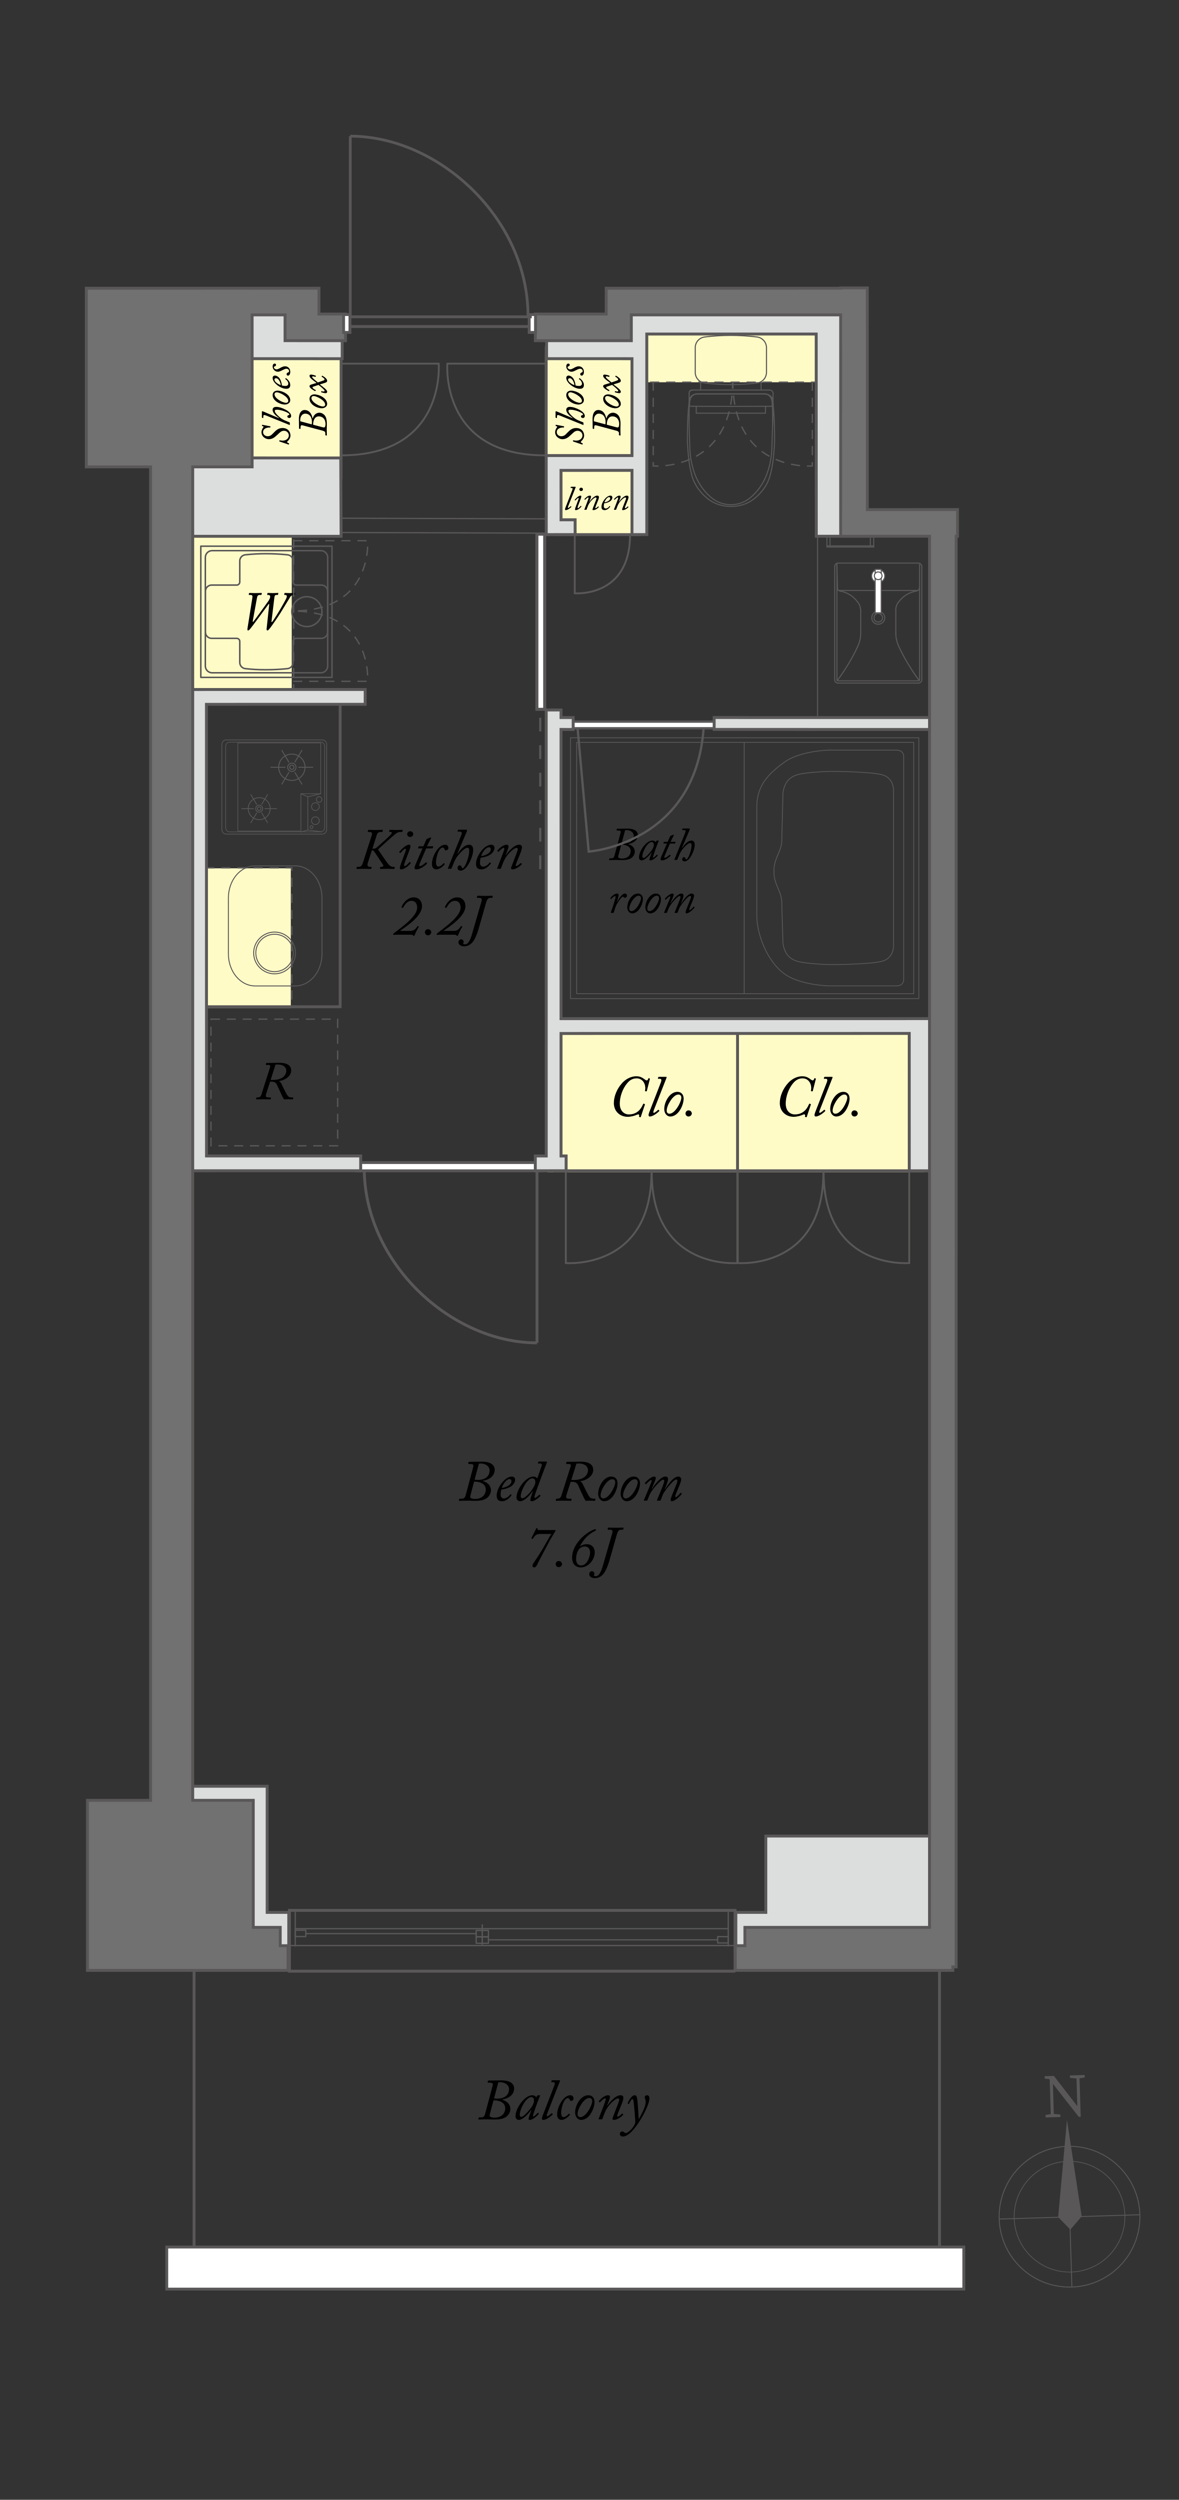 <?xml version="1.0" encoding="utf-8"?>
<!-- Generator: Adobe Illustrator 16.0.0, SVG Export Plug-In . SVG Version: 6.00 Build 0)  -->
<!DOCTYPE svg PUBLIC "-//W3C//DTD SVG 1.1//EN" "http://www.w3.org/Graphics/SVG/1.1/DTD/svg11.dtd">
<svg version="1.1" id="レイヤー_1" xmlns="http://www.w3.org/2000/svg" xmlns:xlink="http://www.w3.org/1999/xlink" x="0px"
	 y="0px" width="205.618px" height="435.955px" viewBox="0 0 205.618 435.955" enable-background="new 0 0 205.618 435.955"
	 xml:space="preserve">
<rect x="0" y="0" width="205.618" height="435.955" fill="#333333" stroke="none"/>
<rect x="35.849" y="151.432" fill="#FFFBC7" width="14.868" height="24.373"/>
<rect x="35.786" y="151.339" fill="none" stroke="#595757" stroke-width="0.24" stroke-dasharray="1.604,1.203" width="15.112" height="24.228"/>
<line fill="none" stroke="#595757" stroke-width="0.193" stroke-linecap="round" stroke-linejoin="round" stroke-miterlimit="10" x1="160.184" y1="119.127" x2="146.153" y2="119.127"/>
<line fill="none" stroke="#595757" stroke-width="0.193" stroke-linecap="round" stroke-linejoin="round" stroke-miterlimit="10" x1="144.221" y1="93.517" x2="152.37" y2="93.517"/>
<line fill="none" stroke="#595757" stroke-width="0.193" stroke-linecap="round" stroke-linejoin="round" stroke-miterlimit="10" x1="152.37" y1="93.517" x2="152.37" y2="93.324"/>
<line fill="none" stroke="#595757" stroke-width="0.193" stroke-linecap="round" stroke-linejoin="round" stroke-miterlimit="10" x1="144.221" y1="93.517" x2="144.221" y2="93.324"/>
<line fill="none" stroke="#595757" stroke-width="0.193" stroke-linecap="round" stroke-linejoin="round" stroke-miterlimit="10" x1="144.221" y1="95.397" x2="152.37" y2="95.397"/>
<line fill="none" stroke="#595757" stroke-width="0.193" stroke-linecap="round" stroke-linejoin="round" stroke-miterlimit="10" x1="152.37" y1="95.397" x2="152.37" y2="95.205"/>
<line fill="none" stroke="#595757" stroke-width="0.193" stroke-linecap="round" stroke-linejoin="round" stroke-miterlimit="10" x1="144.221" y1="95.204" x2="152.37" y2="95.204"/>
<line fill="none" stroke="#595757" stroke-width="0.193" stroke-linecap="round" stroke-linejoin="round" stroke-miterlimit="10" x1="144.221" y1="95.397" x2="144.221" y2="95.205"/>
<line fill="none" stroke="#595757" stroke-width="0.193" stroke-linecap="round" stroke-linejoin="round" stroke-miterlimit="10" x1="144.221" y1="95.204" x2="144.221" y2="93.517"/>
<line fill="none" stroke="#595757" stroke-width="0.193" stroke-linecap="round" stroke-linejoin="round" stroke-miterlimit="10" x1="152.37" y1="95.204" x2="152.37" y2="93.517"/>
<line fill="none" stroke="#595757" stroke-width="0.193" stroke-linecap="round" stroke-linejoin="round" stroke-miterlimit="10" x1="144.752" y1="95.204" x2="144.752" y2="93.517"/>
<line fill="none" stroke="#595757" stroke-width="0.193" stroke-linecap="round" stroke-linejoin="round" stroke-miterlimit="10" x1="151.792" y1="95.204" x2="151.792" y2="93.517"/>
<line fill="none" stroke="#595757" stroke-width="0.193" stroke-linecap="round" stroke-linejoin="round" stroke-miterlimit="10" x1="142.583" y1="125.471" x2="161.579" y2="125.471"/>
<line fill="none" stroke="#595757" stroke-width="0.193" stroke-linecap="round" stroke-linejoin="round" stroke-miterlimit="10" x1="142.583" y1="125.471" x2="142.583" y2="93.553"/>
<line fill="none" stroke="#595757" stroke-width="0.193" stroke-linecap="round" stroke-linejoin="round" stroke-miterlimit="10" x1="153.194" y1="98.202" x2="160.184" y2="98.202"/>
<line fill="none" stroke="#595757" stroke-width="0.193" stroke-linecap="round" stroke-linejoin="round" stroke-miterlimit="10" x1="160.762" y1="118.548" x2="160.762" y2="98.779"/>
<path fill="none" stroke="#595757" stroke-width="0.193" stroke-linecap="round" stroke-linejoin="round" stroke-miterlimit="10" d="
	M153.194,106.977h-0.049c-0.387,0-0.723,0.338-0.723,0.772s0.336,0.723,0.723,0.723h0.049"/>
<path fill="none" stroke="#595757" stroke-width="0.193" stroke-linecap="round" stroke-linejoin="round" stroke-miterlimit="10" d="
	M153.194,108.471c0.385,0,0.723-0.338,0.723-0.723c0-0.385-0.338-0.723-0.723-0.772"/>
<path fill="none" stroke="#595757" stroke-width="0.193" stroke-linecap="round" stroke-linejoin="round" stroke-miterlimit="10" d="
	M153.194,106.591h-0.049c-0.627,0-1.109,0.531-1.109,1.158s0.482,1.109,1.109,1.109h0.049"/>
<path fill="none" stroke="#595757" stroke-width="0.193" stroke-linecap="round" stroke-linejoin="round" stroke-miterlimit="10" d="
	M153.194,108.857c0.578,0,1.107-0.482,1.107-1.109s-0.529-1.109-1.107-1.158"/>
<line fill="none" stroke="#595757" stroke-width="0.193" stroke-linecap="round" stroke-linejoin="round" stroke-miterlimit="10" x1="145.575" y1="118.548" x2="145.575" y2="98.779"/>
<line fill="none" stroke="#595757" stroke-width="0.193" stroke-linecap="round" stroke-linejoin="round" stroke-miterlimit="10" x1="160.377" y1="118.548" x2="160.377" y2="98.442"/>
<line fill="none" stroke="#595757" stroke-width="0.193" stroke-linecap="round" stroke-linejoin="round" stroke-miterlimit="10" x1="145.967" y1="118.548" x2="145.967" y2="98.442"/>
<path fill="none" stroke="#595757" stroke-width="0.193" stroke-linecap="round" stroke-linejoin="round" stroke-miterlimit="10" d="
	M160.184,118.741L160.184,118.741c0.096,0,0.193-0.048,0.193-0.193"/>
<line fill="none" stroke="#595757" stroke-width="0.193" stroke-linecap="round" stroke-linejoin="round" stroke-miterlimit="10" x1="160.184" y1="118.741" x2="146.153" y2="118.741"/>
<path fill="none" stroke="#595757" stroke-width="0.193" stroke-linecap="round" stroke-linejoin="round" stroke-miterlimit="10" d="
	M145.961,118.548L145.961,118.548c0,0.145,0.047,0.193,0.191,0.193"/>
<path fill="none" stroke="#595757" stroke-width="0.193" stroke-linecap="round" stroke-linejoin="round" stroke-miterlimit="10" d="
	M145.575,118.548L145.575,118.548c0,0.338,0.242,0.579,0.578,0.579"/>
<path fill="none" stroke="#595757" stroke-width="0.193" stroke-linecap="round" stroke-linejoin="round" stroke-miterlimit="10" d="
	M146.057,118.645c1.35-1.832,2.555-3.81,3.521-5.883"/>
<line fill="none" stroke="#595757" stroke-width="0.193" stroke-linecap="round" stroke-linejoin="round" stroke-miterlimit="10" x1="150.108" y1="110.448" x2="150.108" y2="106.349"/>
<line fill="none" stroke="#595757" stroke-width="0.193" stroke-linecap="round" stroke-linejoin="round" stroke-miterlimit="10" x1="150.108" y1="106.35" x2="150.108" y2="106.35"/>
<path fill="none" stroke="#595757" stroke-width="0.193" stroke-linecap="round" stroke-linejoin="round" stroke-miterlimit="10" d="
	M149.575,112.762c0.338-0.723,0.531-1.494,0.531-2.313"/>
<path fill="none" stroke="#595757" stroke-width="0.193" stroke-linecap="round" stroke-linejoin="round" stroke-miterlimit="10" d="
	M149.577,105c-0.771-1.061-1.881-1.736-3.133-1.929"/>
<path fill="none" stroke="#595757" stroke-width="0.193" stroke-linecap="round" stroke-linejoin="round" stroke-miterlimit="10" d="
	M146.057,102.541L146.057,102.541c0,0.29,0.146,0.482,0.387,0.482"/>
<path fill="none" stroke="#595757" stroke-width="0.193" stroke-linecap="round" stroke-linejoin="round" stroke-miterlimit="10" d="
	M150.108,106.397c-0.049-0.481-0.193-1.012-0.531-1.397"/>
<line fill="none" stroke="#595757" stroke-width="0.193" stroke-linecap="round" stroke-linejoin="round" stroke-miterlimit="10" x1="145.961" y1="98.442" x2="146.057" y2="102.542"/>
<path fill="none" stroke="#595757" stroke-width="0.193" stroke-linecap="round" stroke-linejoin="round" stroke-miterlimit="10" d="
	M156.76,112.762c0.965,2.074,2.17,4.051,3.52,5.883"/>
<line fill="none" stroke="#595757" stroke-width="0.193" stroke-linecap="round" stroke-linejoin="round" stroke-miterlimit="10" x1="156.231" y1="106.35" x2="156.231" y2="110.449"/>
<line fill="none" stroke="#595757" stroke-width="0.193" stroke-linecap="round" stroke-linejoin="round" stroke-miterlimit="10" x1="156.231" y1="110.448" x2="156.231" y2="110.448"/>
<path fill="none" stroke="#595757" stroke-width="0.193" stroke-linecap="round" stroke-linejoin="round" stroke-miterlimit="10" d="
	M156.231,110.448c0,0.82,0.193,1.591,0.529,2.313"/>
<path fill="none" stroke="#595757" stroke-width="0.193" stroke-linecap="round" stroke-linejoin="round" stroke-miterlimit="10" d="
	M159.846,103.071c-1.254,0.193-2.363,0.868-3.133,1.929"/>
<path fill="none" stroke="#595757" stroke-width="0.193" stroke-linecap="round" stroke-linejoin="round" stroke-miterlimit="10" d="
	M159.895,103.023c0.242,0,0.434-0.192,0.434-0.482"/>
<path fill="none" stroke="#595757" stroke-width="0.193" stroke-linecap="round" stroke-linejoin="round" stroke-miterlimit="10" d="
	M156.709,105c-0.338,0.385-0.482,0.916-0.482,1.397"/>
<path fill="none" stroke="#595757" stroke-width="0.193" stroke-linecap="round" stroke-linejoin="round" stroke-miterlimit="10" d="
	M160.184,119.127L160.184,119.127c0.289,0,0.578-0.241,0.578-0.579"/>
<path fill="none" stroke="#595757" stroke-width="0.193" stroke-linecap="round" stroke-linejoin="round" stroke-miterlimit="10" d="
	M146.153,98.202c-0.336,0-0.578,0.289-0.578,0.578"/>
<path fill="none" stroke="#595757" stroke-width="0.193" stroke-linecap="round" stroke-linejoin="round" stroke-miterlimit="10" d="
	M160.762,98.78c0-0.29-0.289-0.578-0.578-0.578"/>
<line fill="none" stroke="#595757" stroke-width="0.193" stroke-linecap="round" stroke-linejoin="round" stroke-miterlimit="10" x1="153.676" y1="106.928" x2="152.663" y2="106.928"/>
<line fill="none" stroke="#595757" stroke-width="0.193" stroke-linecap="round" stroke-linejoin="round" stroke-miterlimit="10" x1="153.676" y1="106.928" x2="153.723" y2="106.88"/>
<line fill="none" stroke="#595757" stroke-width="0.193" stroke-linecap="round" stroke-linejoin="round" stroke-miterlimit="10" x1="153.723" y1="106.88" x2="153.723" y2="106.88"/>
<line fill="none" stroke="#595757" stroke-width="0.193" stroke-linecap="round" stroke-linejoin="round" stroke-miterlimit="10" x1="152.663" y1="106.88" x2="152.663" y2="106.928"/>
<line fill="none" stroke="#595757" stroke-width="0.193" stroke-linecap="round" stroke-linejoin="round" stroke-miterlimit="10" x1="152.663" y1="106.928" x2="152.663" y2="106.928"/>
<line fill="none" stroke="#595757" stroke-width="0.193" stroke-linecap="round" stroke-linejoin="round" stroke-miterlimit="10" x1="153.194" y1="98.202" x2="146.153" y2="98.202"/>
<line fill="none" stroke="#595757" stroke-width="0.193" stroke-linecap="round" stroke-linejoin="round" stroke-miterlimit="10" x1="160.04" y1="102.975" x2="146.299" y2="102.975"/>
<path fill="#FFFFFF" d="M154.311,100.443c0,0.637-0.518,1.154-1.154,1.154s-1.152-0.517-1.152-1.154
	c0-0.637,0.516-1.153,1.152-1.153S154.311,99.807,154.311,100.443"/>
<circle fill="none" stroke="#595757" stroke-width="0.193" stroke-linecap="round" stroke-linejoin="round" stroke-miterlimit="10" cx="153.158" cy="100.443" r="1.153"/>
<rect x="152.625" y="99.299" fill="#FFFFFF" width="1.063" height="7.581"/>
<rect x="152.625" y="99.299" fill="none" stroke="#595757" stroke-width="0.195" stroke-linecap="round" stroke-linejoin="round" stroke-miterlimit="10" width="1.063" height="7.581"/>
<path fill="#FFFFFF" d="M153.829,100.416c0,0.372-0.301,0.672-0.672,0.672s-0.672-0.3-0.672-0.672c0-0.371,0.301-0.672,0.672-0.672
	S153.829,100.044,153.829,100.416"/>
<circle fill="none" stroke="#595757" stroke-width="0.193" stroke-linecap="round" stroke-linejoin="round" stroke-miterlimit="10" cx="153.157" cy="100.416" r="0.672"/>
<rect x="95.508" y="179.335" fill="#FFFBC7" width="65.726" height="25.1"/>
<rect x="111.615" y="57.111" fill="#FFFBC7" width="35.068" height="9.554"/>
<rect x="30.917" y="92.243" fill="#FFFBC7" width="19.963" height="29.4"/>
<rect x="42.086" y="58.502" fill="#FFFBC7" width="17.262" height="28.199"/>
<rect x="95.049" y="61.406" fill="#FFFBC7" width="16.5" height="19.363"/>
<rect x="96.278" y="80.15" fill="#FFFBC7" width="14.863" height="13"/>
<line fill="none" stroke="#595757" stroke-width="0.505" x1="163.848" y1="341.96" x2="163.848" y2="393.361"/>
<line fill="none" stroke="#595757" stroke-width="0.505" x1="33.848" y1="341.96" x2="33.848" y2="393.361"/>
<path fill="none" stroke="#595757" stroke-width="0.148" stroke-linecap="round" stroke-linejoin="round" stroke-miterlimit="10" d="
	M157.608,132.077c0,0,0.123-1.256-1.256-1.256h-11.848c0,0-4.982,0.105-7.742,2.122c-2.758,2.017-4.654,3.953-4.777,7.497v19.459
	c0.123,3.542,2.02,7.895,4.777,9.912c2.76,2.017,7.742,2.121,7.742,2.121h11.848c1.379,0,1.256-1.256,1.256-1.256V132.077z"/>
<path fill="none" stroke="#595757" stroke-width="0.148" stroke-linecap="round" stroke-linejoin="round" stroke-miterlimit="10" d="
	M155.836,137.763c-0.082-2.266-1.979-2.638-1.979-2.638c-1.604-0.495-8.162-0.658-9.891-0.577c0,0-3.25,0.165-4.484,0.455
	c-1.238,0.288-2.557,0.863-2.928,3.211l-0.203,7.883c0,0,0.08,0.877-0.248,1.867c-0.33,0.987-1.029,2.14-1.113,3.5v1.008
	c0.084,1.359,0.783,2.512,1.113,3.5c0.328,0.99,0.248,2.043,0.248,2.043l0.203,6.525c0.371,2.347,1.689,2.923,2.928,3.212
	c1.234,0.288,4.484,0.452,4.484,0.452c1.729,0.083,8.287-0.081,9.891-0.576c0,0,1.896-0.371,1.979-2.635V137.763z"/>
<polyline fill="none" stroke="#595757" stroke-width="0.148" stroke-linecap="round" stroke-linejoin="round" stroke-miterlimit="10" points="
	100.641,129.468 159.358,129.468 159.358,173.29 100.565,173.29 100.565,129.487 "/>
<line fill="none" stroke="#595757" stroke-width="0.148" stroke-linecap="round" stroke-linejoin="round" stroke-miterlimit="10" x1="129.782" y1="129.511" x2="129.782" y2="173.22"/>
<rect x="99.491" y="128.666" fill="none" stroke="#595757" stroke-width="0.148" stroke-linecap="round" stroke-linejoin="round" stroke-miterlimit="10" width="60.755" height="45.492"/>
<line fill="none" stroke="#595757" stroke-width="0.505" x1="162.354" y1="204.182" x2="96.464" y2="204.182"/>
<line fill="none" stroke="#595757" stroke-width="0.505" x1="128.627" y1="179.235" x2="128.627" y2="204.436"/>
<rect x="111.479" y="57.104" fill="none" stroke="#595757" stroke-width="0.24" stroke-dasharray="1.604,1.203" width="34.861" height="9.552"/>
<path fill="none" stroke="#595757" stroke-width="0.128" stroke-linecap="round" stroke-linejoin="round" stroke-miterlimit="10" d="
	M56.193,129.04c0.425,0,0.772,0.347,0.772,0.772v14.878c0,0.426-0.347,0.773-0.772,0.773H39.465c-0.423,0-0.771-0.347-0.771-0.773
	v-14.878c0-0.425,0.348-0.772,0.771-0.772H56.193z"/>
<path fill="none" stroke="#595757" stroke-width="0.117" stroke-linecap="round" stroke-linejoin="round" stroke-miterlimit="10" d="
	M55.938,145.075c0.375,0,0.683-0.332,0.683-0.74v-14.17c0-0.405-0.308-0.738-0.683-0.738H40.037c-0.377,0-0.683,0.333-0.683,0.738
	v14.17c0,0.408,0.306,0.74,0.683,0.74H55.938z"/>
<circle fill="none" stroke="#595757" stroke-width="0.14" stroke-miterlimit="10" cx="45.205" cy="141.027" r="0.61"/>
<circle fill="none" stroke="#595757" stroke-width="0.14" stroke-miterlimit="10" cx="45.205" cy="141.025" r="0.309"/>
<circle fill="none" stroke="#595757" stroke-width="0.14" stroke-miterlimit="10" cx="45.205" cy="141.026" r="1.918"/>
<line fill="none" stroke="#595757" stroke-width="0.14" stroke-miterlimit="10" x1="42.102" y1="141.026" x2="44.27" y2="141.026"/>
<line fill="none" stroke="#595757" stroke-width="0.14" stroke-miterlimit="10" x1="46.142" y1="141.026" x2="48.308" y2="141.026"/>
<line fill="none" stroke="#595757" stroke-width="0.14" stroke-miterlimit="10" x1="43.72" y1="143.529" x2="44.792" y2="141.736"/>
<line fill="none" stroke="#595757" stroke-width="0.14" stroke-miterlimit="10" x1="45.619" y1="140.313" x2="46.689" y2="138.521"/>
<line fill="none" stroke="#595757" stroke-width="0.14" stroke-miterlimit="10" x1="46.689" y1="143.529" x2="45.619" y2="141.736"/>
<line fill="none" stroke="#595757" stroke-width="0.14" stroke-miterlimit="10" x1="44.791" y1="140.313" x2="43.72" y2="138.521"/>
<circle fill="none" stroke="#595757" stroke-width="0.168" stroke-miterlimit="10" cx="50.898" cy="133.81" r="0.729"/>
<circle fill="none" stroke="#595757" stroke-width="0.168" stroke-miterlimit="10" cx="50.898" cy="133.809" r="0.369"/>
<circle fill="none" stroke="#595757" stroke-width="0.168" stroke-miterlimit="10" cx="50.898" cy="133.81" r="2.297"/>
<line fill="none" stroke="#595757" stroke-width="0.168" stroke-miterlimit="10" x1="47.184" y1="133.809" x2="49.778" y2="133.809"/>
<line fill="none" stroke="#595757" stroke-width="0.168" stroke-miterlimit="10" x1="52.019" y1="133.809" x2="54.615" y2="133.809"/>
<line fill="none" stroke="#595757" stroke-width="0.168" stroke-miterlimit="10" x1="49.121" y1="136.807" x2="50.403" y2="134.66"/>
<line fill="none" stroke="#595757" stroke-width="0.168" stroke-miterlimit="10" x1="51.395" y1="132.957" x2="52.676" y2="130.811"/>
<line fill="none" stroke="#595757" stroke-width="0.168" stroke-miterlimit="10" x1="52.676" y1="136.807" x2="51.394" y2="134.66"/>
<line fill="none" stroke="#595757" stroke-width="0.168" stroke-miterlimit="10" x1="50.401" y1="132.957" x2="49.122" y2="130.811"/>
<polygon fill="none" stroke="#595757" stroke-width="0.117" stroke-linecap="round" stroke-linejoin="round" stroke-miterlimit="10" points="
	52.479,144.926 41.479,144.926 41.479,129.575 55.93,129.575 55.93,138.426 52.479,138.426 "/>
<polyline fill="none" stroke="#595757" stroke-width="0.128" stroke-linecap="round" stroke-linejoin="round" stroke-miterlimit="10" points="
	55.93,138.426 53.68,138.951 53.68,144.751 52.429,145.101 "/>
<line fill="none" stroke="#595757" stroke-width="0.128" stroke-linecap="round" stroke-linejoin="round" stroke-miterlimit="10" x1="53.68" y1="144.75" x2="56.079" y2="145.05"/>
<line fill="none" stroke="#595757" stroke-width="0.128" stroke-linecap="round" stroke-linejoin="round" stroke-miterlimit="10" x1="53.68" y1="138.951" x2="52.479" y2="138.426"/>
<circle fill="none" stroke="#595757" stroke-width="0.128" stroke-linecap="round" stroke-linejoin="round" stroke-miterlimit="10" cx="55.004" cy="143.125" r="0.675"/>
<circle fill="none" stroke="#595757" stroke-width="0.128" stroke-linecap="round" stroke-linejoin="round" stroke-miterlimit="10" cx="55.004" cy="140.675" r="0.675"/>
<circle fill="none" stroke="#595757" stroke-width="0.128" stroke-linecap="round" stroke-linejoin="round" stroke-miterlimit="10" cx="55.654" cy="139.425" r="0.488"/>
<circle fill="none" stroke="#595757" stroke-width="0.128" stroke-linecap="round" stroke-linejoin="round" stroke-miterlimit="10" cx="54.329" cy="144.25" r="0.252"/>
<path fill="none" stroke="#595757" stroke-width="0.166" stroke-linecap="round" stroke-linejoin="round" stroke-miterlimit="10" d="
	M47.88,162.549c-2.009,0-3.644,1.634-3.644,3.64c0,2.012,1.635,3.645,3.644,3.645c2.013,0,3.646-1.633,3.646-3.645
	C51.526,164.183,49.893,162.549,47.88,162.549z"/>
<path fill="none" stroke="#595757" stroke-width="0.166" stroke-linecap="round" stroke-linejoin="round" stroke-miterlimit="10" d="
	M47.88,162.929c-1.801,0-3.266,1.462-3.266,3.259c0,1.805,1.465,3.266,3.266,3.266c1.804,0,3.27-1.461,3.27-3.266
	C51.15,164.391,49.684,162.929,47.88,162.929z"/>
<path fill="none" stroke="#595757" stroke-width="0.166" stroke-linecap="round" stroke-linejoin="round" stroke-miterlimit="10" d="
	M44.495,171.945c-2.575,0-4.662-2.502-4.662-5.585v-9.77c0-3.085,2.087-5.584,4.662-5.584h6.996c2.574,0,4.662,2.499,4.662,5.584
	v9.77c0,3.083-2.088,5.585-4.662,5.585H44.495z"/>
<rect x="34.535" y="121.162" fill="none" stroke="#595757" stroke-width="0.503" width="24.789" height="54.411"/>
<rect x="35.021" y="95.251" fill="none" stroke="#595757" stroke-width="0.264" stroke-linecap="round" stroke-linejoin="round" stroke-miterlimit="10" width="22.881" height="22.882"/>
<path fill="none" stroke="#595757" stroke-width="0.264" stroke-linecap="round" stroke-linejoin="round" stroke-miterlimit="10" d="
	M50.891,106.667c0-1.43,1.187-2.605,2.631-2.605c1.441,0,2.628,1.175,2.628,2.605s-1.187,2.607-2.628,2.607
	C52.078,109.274,50.891,108.098,50.891,106.667"/>
<path fill="none" stroke="#595757" stroke-width="0.264" stroke-linecap="round" stroke-linejoin="round" stroke-miterlimit="10" d="
	M57.134,103.106c0-0.587-0.485-1.071-1.073-1.071h-4.413c-0.297,0-0.538-0.243-0.538-0.537v-3.676c0-0.548-0.418-1.009-0.961-1.067
	l-0.158-0.015c-1.171-0.113-2.349-0.175-3.528-0.175h-0.188c-1.164,0-2.158,0.059-3.298,0.17l-0.197,0.02
	c-0.545,0.058-0.963,0.519-0.963,1.067v3.676c0,0.294-0.245,0.537-0.536,0.537h-4.379c-0.587,0-1.074,0.484-1.074,1.071v7.148
	c0,0.591,0.487,1.071,1.074,1.071h4.379c0.292,0,0.536,0.244,0.536,0.539v3.676c0,0.545,0.418,1.009,0.963,1.067l0.158,0.015
	c1.05,0.108,1.86,0.175,3.337,0.175h0.188c1.176,0,2.353-0.058,3.525-0.175l0.161-0.015c0.543-0.058,0.961-0.522,0.961-1.067v-3.676
	c0-0.295,0.241-0.539,0.538-0.539h4.413c0.588,0,1.073-0.48,1.073-1.071V103.106z"/>
<path fill="none" stroke="#595757" stroke-width="0.264" stroke-linecap="round" stroke-linejoin="round" stroke-miterlimit="10" d="
	M57.149,116.153c0,0.647-0.531,1.181-1.178,1.181h-18.98c-0.649,0-1.18-0.534-1.18-1.181V97.211c0-0.649,0.531-1.18,1.18-1.18h18.98
	c0.647,0,1.178,0.531,1.178,1.18V116.153z"/>
<g>
	<path d="M44.07,108.364c-0.019,0.095,0.038,0.123,0.142,0.019c0.151-0.151,2.503-3.438,2.598-3.57
		c0.236-0.34,0.312-0.624,0.312-0.784c0-0.132-0.104-0.274-0.292-0.274h-0.161c-0.057,0-0.085-0.019-0.076-0.057l0.047-0.217
		c0.009-0.057,0.028-0.075,0.113-0.075c0.094,0,0.34,0.028,0.812,0.028c0.529,0,0.775-0.028,0.888-0.028
		c0.066,0,0.104,0.028,0.085,0.094l-0.047,0.18c-0.019,0.057-0.038,0.075-0.104,0.075h-0.208c-0.198,0-0.284,0.114-0.331,0.473
		l-0.5,4.156c-0.019,0.123,0.028,0.142,0.094,0.085c0.217-0.189,1.294-1.974,1.426-2.201c0.425-0.718,1.001-1.748,1.096-2.002
		c0.094-0.265,0.075-0.51-0.189-0.51h-0.151c-0.047,0-0.066-0.019-0.057-0.075l0.038-0.18c0.009-0.066,0.038-0.094,0.104-0.094
		c0.123,0,0.35,0.028,0.793,0.028c0.51,0,0.756-0.028,0.897-0.028c0.066,0,0.094,0.038,0.085,0.094l-0.038,0.18
		c-0.01,0.057-0.038,0.075-0.076,0.075H51.21c-0.208,0-0.387,0.066-0.548,0.274c-0.113,0.161-1.511,2.494-1.747,2.862
		c-0.265,0.434-1.549,2.342-1.956,2.814c-0.085,0.094-0.198,0.246-0.312,0.246c-0.123,0-0.17-0.113-0.151-0.283l0.453-4.231
		c0.019-0.132-0.047-0.151-0.113-0.066c-0.094,0.123-2.909,3.986-3.259,4.364c-0.104,0.113-0.189,0.217-0.331,0.217
		c-0.094,0-0.123-0.123-0.075-0.416l0.84-5.28c0.057-0.331,0.009-0.501-0.302-0.501h-0.227c-0.076,0-0.104-0.019-0.095-0.094
		l0.038-0.18c0.009-0.047,0.028-0.075,0.113-0.075c0.094,0,0.472,0.028,0.963,0.028c0.585,0,0.944-0.028,1.058-0.028
		c0.085,0,0.104,0.028,0.094,0.094l-0.038,0.18c-0.01,0.047-0.028,0.075-0.095,0.075h-0.208c-0.321,0-0.425,0.123-0.501,0.529
		L44.07,108.364z"/>
</g>
<rect x="30.68" y="92.129" fill="none" stroke="#595757" stroke-width="0.24" stroke-dasharray="1.604,1.203" width="20.538" height="29.226"/>
<line fill="none" stroke="#595757" stroke-width="0.505" x1="59.487" y1="60.395" x2="59.488" y2="83.594"/>
<line fill="none" stroke="#595757" stroke-width="0.505" x1="95.256" y1="60.395" x2="95.256" y2="83.594"/>
<line fill="none" stroke="#595757" stroke-width="0.505" x1="111.709" y1="93.237" x2="96.71" y2="93.237"/>
<rect x="29.082" y="391.873" fill="#FFFFFF" width="139.006" height="7.342"/>
<rect x="29.082" y="391.873" fill="none" stroke="#595757" stroke-width="0.503" width="139.006" height="7.342"/>
<path fill="none" stroke="#595757" stroke-width="0.503" d="M93.653,234.191c-14.955,0-30.15-13.939-30.128-30.493"/>
<line fill="none" stroke="#595757" stroke-width="0.501" x1="93.653" y1="234.191" x2="93.653" y2="203.699"/>
<g>
	<path d="M85.887,363.849c0.041-0.15,0.061-0.283,0.061-0.363c0-0.182-0.182-0.273-0.555-0.273H85.13
		c-0.061,0-0.091-0.039-0.081-0.09l0.041-0.213c0.01-0.061,0.041-0.07,0.131-0.07c0.061,0,0.404,0,0.818-0.01
		c0.596-0.01,1.07-0.02,1.424-0.02c0.132,0,1.011,0,1.566,0.332c0.354,0.213,0.636,0.566,0.636,1.041
		c0,1.273-1.131,1.799-2.01,1.949c-0.061,0.01-0.061,0.041-0.021,0.061c0.798,0.252,1.374,0.799,1.374,1.637
		c0,0.111-0.03,0.707-0.586,1.223c-0.374,0.344-1,0.586-2.131,0.586c-0.455,0-0.909-0.031-1.364-0.031
		c-0.465,0-0.939,0.031-1.404,0.031c-0.07,0-0.101-0.021-0.091-0.082l0.041-0.211c0.01-0.051,0.03-0.082,0.091-0.082h0.394
		c0.384,0,0.545-0.232,0.646-0.615L85.887,363.849z M85.453,368.617c-0.091,0.354-0.081,0.455,0.111,0.576
		c0.111,0.061,0.475,0.121,0.626,0.121c1.344,0,1.919-0.807,1.919-1.637c0-1.08-1.142-1.383-1.899-1.383h-0.141L85.453,368.617z
		 M86.16,365.951c0.172,0.031,0.475,0.041,0.606,0.041c1.08,0,2-0.506,2.01-1.656c0-0.637-0.606-1.203-1.576-1.203
		c-0.121,0-0.212,0.01-0.293,0.02L86.16,365.951z"/>
	<path d="M94.16,365.406c0.041,0,0.051,0.051,0.03,0.09c-0.191,0.414-0.707,1.809-0.757,1.971c-0.061,0.172-0.485,1.424-0.485,1.516
		c0,0.09,0.051,0.121,0.111,0.121c0.121,0,0.637-0.525,0.707-0.617c0.03-0.029,0.061-0.051,0.081-0.02l0.091,0.102
		c0.03,0.029,0.04,0.049,0.021,0.08c-0.111,0.201-0.99,1.061-1.566,1.061c-0.121,0-0.212-0.041-0.212-0.172
		c0-0.152,0.101-0.465,0.485-1.535l-0.051-0.02c-0.425,0.646-1.444,1.727-2.162,1.727c-0.232,0-0.545-0.191-0.545-0.646
		c0-1.475,1.656-3.656,2.889-3.656c0.424,0,0.616,0.182,0.717,0.344l0.192-0.273c0.03-0.041,0.061-0.07,0.101-0.07H94.16z
		 M92.888,367.164c0.142-0.293,0.242-0.547,0.242-0.84c0-0.271-0.101-0.596-0.475-0.596c-0.929,0-2.01,2.133-2.01,3.092
		c0,0.232,0.101,0.354,0.272,0.354C91.423,369.173,92.706,367.537,92.888,367.164z"/>
	<path d="M96.655,363.769c0.151-0.385,0.142-0.637-0.151-0.637h-0.293c-0.071,0-0.081-0.041-0.061-0.09l0.061-0.184
		c0.02-0.061,0.04-0.07,0.101-0.07h1.253c0.091,0,0.121,0.061,0.091,0.152l-2.102,5.344c-0.091,0.232-0.333,0.787-0.121,0.787
		c0.162,0,0.627-0.395,0.748-0.525c0.04-0.039,0.061-0.029,0.091,0l0.111,0.121c0.02,0.021,0.03,0.061-0.011,0.102
		c-0.05,0.08-0.989,0.939-1.636,0.939c-0.132,0-0.223-0.061-0.223-0.293c0-0.152,0.253-0.787,0.374-1.092L96.655,363.769z"/>
	<path d="M97.16,368.779c0-1.373,1.121-3.373,2.293-3.373c0.475,0,0.575,0.383,0.575,0.564c0,0.242-0.232,0.426-0.414,0.426
		c-0.131,0-0.222-0.072-0.263-0.223c-0.03-0.111-0.151-0.264-0.313-0.264c-0.253,0-0.516,0.242-0.737,0.697
		c-0.273,0.586-0.435,1.455-0.435,1.768c0,0.738,0.222,0.84,0.404,0.84c0.394,0,0.777-0.404,0.889-0.547
		c0.03-0.039,0.061-0.061,0.091-0.039l0.111,0.1c0.03,0.021,0.05,0.051,0.01,0.111c-0.142,0.213-0.808,0.869-1.454,0.869
		C97.564,369.708,97.16,369.457,97.16,368.779z"/>
	<path d="M100.302,368.406c0-1.273,0.959-3,2.303-3c0.676,0,1.08,0.494,1.08,1.182c0,1.111-0.879,3.121-2.344,3.121
		C100.787,369.708,100.302,369.173,100.302,368.406z M103.281,366.435c0.012-0.313-0.172-0.564-0.504-0.564
		c-0.424,0-0.961,0.383-1.465,1.201c-0.344,0.545-0.586,1.162-0.586,1.637c0,0.322,0.223,0.516,0.465,0.516
		C102.242,369.224,103.281,367.103,103.281,366.435z"/>
	<path d="M104.513,369.607c-0.111,0-0.131-0.02-0.111-0.09l0.717-1.869c0.244-0.627,0.525-1.354,0.525-1.525
		c0-0.102-0.039-0.172-0.15-0.172c-0.191,0-0.678,0.484-0.85,0.678c-0.029,0.029-0.061,0.029-0.1-0.012l-0.092-0.09
		c-0.041-0.041-0.051-0.061-0.02-0.102c0.15-0.182,0.898-1.02,1.625-1.02c0.232,0,0.324,0.172,0.324,0.303
		c0,0.313-0.434,1.273-0.516,1.506l0.041,0.02c0.303-0.484,1.404-1.828,2.303-1.828c0.303,0,0.506,0.15,0.506,0.414
		c0,0.443-0.232,0.969-0.566,1.787c-0.273,0.668-0.516,1.232-0.516,1.395c0,0.061,0.041,0.131,0.121,0.131
		c0.152,0,0.596-0.373,0.729-0.516c0.039-0.029,0.08-0.02,0.111,0.021l0.07,0.08c0.039,0.041,0.051,0.061,0.01,0.111
		c-0.121,0.162-0.939,0.879-1.617,0.879c-0.131,0-0.242-0.051-0.242-0.201c0-0.193,0.365-0.99,0.678-1.859
		c0.141-0.395,0.504-1.232,0.504-1.455c0-0.141-0.07-0.232-0.252-0.232c-0.395,0-1.395,0.93-1.838,1.646
		c-0.182,0.293-0.344,0.557-0.605,1.264l-0.254,0.676c-0.02,0.041-0.039,0.061-0.141,0.061H104.513z"/>
	<path d="M109.482,366.859c-0.02-0.01-0.029-0.039-0.01-0.09c0.061-0.121,0.596-1.363,1.213-1.363c0.313,0,0.424,0.252,0.506,1.141
		c0.1,1.152,0.17,2.334,0.191,2.99l0.039-0.01c0.283-0.455,0.891-1.656,1.031-2.143c0.051-0.17,0.152-0.443,0.152-0.879
		c0-0.109-0.021-0.293-0.051-0.373c-0.041-0.09-0.111-0.232-0.111-0.363c0-0.162,0.09-0.363,0.414-0.363
		c0.273,0,0.404,0.252,0.404,0.504c0,0.658-0.385,1.506-0.678,2.143c-0.443,0.969-1.504,2.777-2.383,3.637
		c-0.273,0.281-0.939,0.918-1.535,0.918c-0.395,0-0.566-0.242-0.566-0.475c0-0.252,0.223-0.404,0.404-0.414
		c0.172-0.01,0.262,0.07,0.373,0.162c0.07,0.061,0.172,0.121,0.252,0.121c0.102,0,0.273-0.061,0.477-0.213
		c0.555-0.414,0.949-1,1.109-1.363c0.082-0.191,0.092-0.414,0.082-0.564c-0.021-0.232-0.213-2.98-0.324-3.506
		c-0.039-0.191-0.09-0.283-0.172-0.283c-0.182,0-0.504,0.596-0.586,0.818c-0.02,0.041-0.061,0.041-0.09,0.031L109.482,366.859z"/>
</g>
<rect x="62.176" y="202.746" fill="#FFFFFF" width="32.258" height="1.438"/>
<rect x="62.176" y="202.746" fill="none" stroke="#595757" stroke-width="0.503" width="32.258" height="1.438"/>
<rect x="93.632" y="93.15" fill="#FFFFFF" width="1.365" height="30.555"/>
<rect x="93.632" y="93.15" fill="none" stroke="#595757" stroke-width="0.534" width="1.365" height="30.555"/>
<rect x="98.861" y="125.849" fill="#FFFFFF" width="27.334" height="1.157"/>
<rect x="98.861" y="125.849" fill="none" stroke="#595757" stroke-width="0.405" width="27.334" height="1.157"/>
<g>
	<path d="M108.203,145.343c0.033-0.122,0.049-0.228,0.049-0.292c0-0.146-0.146-0.219-0.447-0.219h-0.211
		c-0.049,0-0.072-0.032-0.064-0.073l0.033-0.17c0.008-0.049,0.031-0.057,0.105-0.057c0.049,0,0.324,0,0.656-0.008
		c0.48-0.008,0.861-0.017,1.145-0.017c0.107,0,0.813,0,1.26,0.268c0.283,0.17,0.512,0.455,0.512,0.836
		c0,1.023-0.91,1.445-1.617,1.567c-0.047,0.008-0.047,0.032-0.016,0.049c0.641,0.203,1.104,0.641,1.104,1.315
		c0,0.089-0.023,0.568-0.471,0.982c-0.299,0.276-0.803,0.471-1.713,0.471c-0.365,0-0.73-0.024-1.096-0.024
		c-0.373,0-0.754,0.024-1.127,0.024c-0.059,0-0.082-0.016-0.074-0.065l0.033-0.17c0.008-0.041,0.023-0.065,0.072-0.065h0.316
		c0.309,0,0.439-0.187,0.52-0.495L108.203,145.343z M107.853,149.175c-0.072,0.284-0.064,0.365,0.09,0.462
		c0.09,0.049,0.381,0.098,0.504,0.098c1.08,0,1.541-0.649,1.541-1.315c0-0.869-0.916-1.112-1.525-1.112h-0.113L107.853,149.175z
		 M108.421,147.032c0.139,0.024,0.383,0.032,0.488,0.032c0.867,0,1.607-0.406,1.615-1.331c0-0.512-0.488-0.966-1.268-0.966
		c-0.096,0-0.17,0.008-0.234,0.017L108.421,147.032z"/>
	<path d="M114.855,146.593c0.033,0,0.041,0.041,0.025,0.073c-0.154,0.333-0.568,1.453-0.609,1.583
		c-0.049,0.138-0.389,1.145-0.389,1.218c0,0.073,0.039,0.098,0.088,0.098c0.098,0,0.512-0.422,0.568-0.495
		c0.025-0.024,0.049-0.041,0.066-0.017l0.072,0.082c0.023,0.024,0.033,0.041,0.016,0.065c-0.088,0.162-0.795,0.852-1.258,0.852
		c-0.098,0-0.17-0.032-0.17-0.138c0-0.122,0.08-0.374,0.389-1.234l-0.041-0.017c-0.34,0.52-1.16,1.388-1.736,1.388
		c-0.188,0-0.438-0.154-0.438-0.52c0-1.185,1.33-2.938,2.32-2.938c0.342,0,0.496,0.146,0.576,0.276l0.154-0.219
		c0.025-0.032,0.049-0.057,0.082-0.057H114.855z M113.833,148.006c0.113-0.235,0.193-0.438,0.193-0.674
		c0-0.219-0.08-0.479-0.381-0.479c-0.746,0-1.615,1.713-1.615,2.484c0,0.187,0.082,0.284,0.219,0.284
		C112.656,149.621,113.687,148.306,113.833,148.006z"/>
	<path d="M116.312,147.113h-0.568c-0.049,0-0.064-0.016-0.049-0.065l0.066-0.179c0.016-0.041,0.039-0.057,0.088-0.057h0.586
		l0.422-0.942c0.039-0.081,0.064-0.097,0.129-0.122c0.09-0.024,0.301-0.105,0.365-0.138c0.049-0.024,0.09-0.048,0.123-0.048
		c0.049,0,0.064,0.048,0.008,0.162l-0.537,1.088h0.828c0.041,0,0.057,0.024,0.033,0.089l-0.072,0.17
		c-0.01,0.024-0.041,0.041-0.074,0.041h-0.828l-0.787,1.827c-0.098,0.227-0.188,0.43-0.188,0.52c0,0.089,0.033,0.138,0.107,0.138
		c0.234,0,0.762-0.462,0.811-0.52c0.025-0.032,0.049-0.024,0.074,0l0.088,0.098c0.025,0.024,0.025,0.041,0.008,0.073
		c-0.105,0.13-0.859,0.804-1.484,0.804c-0.203,0-0.26-0.081-0.26-0.195c0-0.122,0.041-0.26,0.09-0.381L116.312,147.113z"/>
	<path d="M117.662,149.97c-0.049,0-0.064-0.024-0.057-0.041l1.859-4.603c0.098-0.244,0.105-0.333,0.105-0.398
		c0-0.098-0.113-0.163-0.268-0.163h-0.252c-0.049,0-0.09-0.024-0.074-0.073l0.041-0.138c0.018-0.041,0.025-0.065,0.09-0.065h1.096
		c0.064,0,0.098,0.024,0.098,0.098c0,0.032-0.025,0.122-0.074,0.243l-1.273,2.987l0.041,0.033c0.406-0.576,0.941-1.258,1.607-1.258
		c0.373,0,0.559,0.309,0.559,0.682c0,0.657-0.275,1.355-0.559,1.883c-0.326,0.609-0.764,1.072-1.219,1.072
		c-0.234,0-0.414-0.17-0.414-0.349c0-0.187,0.123-0.397,0.293-0.397c0.162,0,0.268,0.13,0.283,0.243
		c0.01,0.073,0.049,0.163,0.139,0.163c0.178,0,0.447-0.528,0.602-0.942c0.178-0.462,0.324-1.08,0.324-1.469
		c0-0.203-0.016-0.455-0.244-0.455c-0.43,0-1.145,0.844-1.363,1.12c-0.195,0.244-0.373,0.552-0.535,0.942l-0.342,0.828
		c-0.016,0.048-0.057,0.057-0.113,0.057H117.662z"/>
</g>
<g>
	<path d="M106.595,159.208c-0.057,0-0.088-0.033-0.072-0.073l0.455-1.315c0.145-0.455,0.396-1.307,0.396-1.42
		c0-0.073-0.064-0.122-0.137-0.122c-0.164,0-0.529,0.366-0.643,0.503c-0.016,0.024-0.049,0.016-0.064,0l-0.082-0.081
		c-0.016-0.016-0.016-0.041,0-0.065c0.172-0.251,0.658-0.804,1.211-0.804c0.162,0,0.227,0.138,0.227,0.284
		c0.008,0.154-0.129,0.609-0.293,1.153l0.041,0.016c0.219-0.455,0.869-1.453,1.324-1.453c0.234,0,0.381,0.146,0.381,0.365
		c0,0.211-0.162,0.374-0.316,0.374c-0.072,0-0.139-0.016-0.203-0.081s-0.105-0.098-0.211-0.098c-0.219,0-0.674,0.698-0.998,1.234
		c-0.098,0.154-0.195,0.341-0.316,0.707l-0.268,0.82c-0.018,0.057-0.041,0.057-0.107,0.057H106.595z"/>
	<path d="M109.398,158.243c0-1.023,0.771-2.411,1.852-2.411c0.543,0,0.869,0.398,0.869,0.95c0,0.893-0.707,2.508-1.885,2.508
		C109.789,159.29,109.398,158.859,109.398,158.243z M111.792,156.66c0.01-0.252-0.137-0.455-0.404-0.455
		c-0.342,0-0.771,0.309-1.178,0.966c-0.275,0.438-0.471,0.934-0.471,1.315c0,0.26,0.178,0.414,0.373,0.414
		C110.957,158.9,111.792,157.195,111.792,156.66z"/>
	<path d="M112.55,158.243c0-1.023,0.771-2.411,1.852-2.411c0.543,0,0.869,0.398,0.869,0.95c0,0.893-0.707,2.508-1.885,2.508
		C112.941,159.29,112.55,158.859,112.55,158.243z M114.945,156.66c0.01-0.252-0.137-0.455-0.404-0.455
		c-0.342,0-0.771,0.309-1.178,0.966c-0.275,0.438-0.471,0.934-0.471,1.315c0,0.26,0.178,0.414,0.373,0.414
		C114.109,158.9,114.945,157.195,114.945,156.66z"/>
	<path d="M115.867,159.208c-0.041,0-0.074-0.016-0.049-0.081l0.617-1.469c0.211-0.512,0.453-1.072,0.471-1.218
		c0-0.081-0.025-0.13-0.082-0.13c-0.113,0-0.609,0.479-0.682,0.576c-0.025,0.033-0.064,0.024-0.098-0.008l-0.072-0.073
		c-0.025-0.024-0.033-0.049-0.01-0.073c0.188-0.219,0.82-0.901,1.332-0.901c0.113,0,0.195,0.097,0.195,0.227
		c0,0.195-0.496,1.267-0.576,1.486l0.041,0.008c0.373-0.577,1.209-1.721,1.898-1.721c0.268,0,0.357,0.203,0.357,0.349
		c0,0.3-0.324,1.08-0.463,1.404l0.041,0.008c0.445-0.682,1.178-1.762,1.867-1.762c0.252,0,0.389,0.211,0.389,0.39
		c0,0.276-0.154,0.617-0.494,1.445c-0.188,0.463-0.342,0.804-0.342,0.95c0,0.057,0.025,0.106,0.09,0.106
		c0.146,0,0.592-0.52,0.641-0.585c0.025-0.041,0.066-0.032,0.098,0l0.064,0.065c0.025,0.024,0.033,0.048,0.018,0.089
		c-0.025,0.057-0.877,0.999-1.404,0.999c-0.082,0-0.146-0.073-0.146-0.195c0-0.203,0.227-0.747,0.551-1.542
		c0.236-0.577,0.391-0.917,0.391-1.153c0-0.098-0.064-0.154-0.17-0.154c-0.277,0-1.072,0.901-1.566,1.624
		c-0.059,0.089-0.229,0.292-0.334,0.576l-0.275,0.714c-0.016,0.041-0.049,0.049-0.113,0.049h-0.326
		c-0.064,0-0.096-0.016-0.072-0.065l0.553-1.348c0.227-0.56,0.471-1.136,0.471-1.364c0-0.105-0.066-0.162-0.162-0.162
		c-0.277,0-1.049,0.828-1.512,1.477c-0.121,0.171-0.283,0.398-0.404,0.69l-0.293,0.722c-0.033,0.049-0.057,0.049-0.129,0.049
		H115.867z"/>
</g>
<g>
	<path d="M140.695,194.788c-0.021,0.05-0.051,0.061-0.092,0.05l-0.182-0.05c-0.029-0.01-0.051-0.03-0.029-0.081
		c0.01-0.05,0.029-0.101,0.029-0.171c0-0.111-0.07-0.192-0.162-0.192c-0.09,0-0.262,0.061-0.443,0.142
		c-0.223,0.111-0.91,0.283-1.395,0.283c-1.344,0-2.424-0.929-2.424-2.404c0-1.152,0.535-2.495,1.465-3.505
		c0.656-0.717,1.564-1.162,2.434-1.162c0.484,0,0.85,0.101,1.334,0.435c0.131,0.091,0.313,0.283,0.504,0.283
		c0.121,0,0.203-0.081,0.264-0.313c0.02-0.061,0.051-0.081,0.09-0.061l0.133,0.031c0.061,0.01,0.08,0.04,0.061,0.101l-0.535,2.091
		c-0.021,0.061-0.041,0.081-0.111,0.061l-0.143-0.021c-0.051-0.01-0.07-0.03-0.061-0.101c0.213-0.99-0.303-2.142-1.465-2.142
		c-0.818,0-1.363,0.404-1.939,1.232c-0.758,1.111-1,2.364-1,3.172c0,1.444,0.961,1.889,1.547,1.889c0.848,0,1.898-0.293,2.514-1.788
		c0.041-0.091,0.051-0.101,0.102-0.081l0.172,0.05c0.061,0.021,0.061,0.041,0.051,0.091L140.695,194.788z"/>
	<path d="M144.189,188.777c0.152-0.384,0.143-0.637-0.15-0.637h-0.293c-0.072,0-0.082-0.04-0.061-0.091l0.061-0.182
		c0.02-0.061,0.039-0.071,0.1-0.071h1.254c0.09,0,0.121,0.061,0.09,0.151l-2.102,5.344c-0.09,0.232-0.332,0.788-0.121,0.788
		c0.162,0,0.627-0.394,0.748-0.525c0.041-0.041,0.061-0.03,0.092,0l0.111,0.121c0.02,0.02,0.029,0.061-0.012,0.101
		c-0.049,0.081-0.988,0.939-1.635,0.939c-0.133,0-0.223-0.061-0.223-0.293c0-0.151,0.252-0.788,0.373-1.091L144.189,188.777z"/>
	<path d="M144.785,193.414c0-1.272,0.961-3,2.303-3c0.678,0,1.082,0.495,1.082,1.182c0,1.111-0.879,3.122-2.344,3.122
		C145.269,194.717,144.785,194.181,144.785,193.414z M147.765,191.444c0.01-0.313-0.172-0.565-0.506-0.565
		c-0.424,0-0.959,0.384-1.465,1.202c-0.342,0.546-0.586,1.162-0.586,1.637c0,0.323,0.223,0.515,0.465,0.515
		C146.724,194.232,147.765,192.11,147.765,191.444z"/>
	<path d="M148.492,194.171c0-0.202,0.162-0.525,0.525-0.525c0.455,0,0.576,0.404,0.576,0.525c0,0.263-0.232,0.545-0.566,0.545
		C148.714,194.717,148.492,194.484,148.492,194.171z"/>
</g>
<g>
	<path d="M111.753,194.788c-0.02,0.05-0.051,0.061-0.09,0.05l-0.182-0.05c-0.031-0.01-0.051-0.03-0.031-0.081
		c0.01-0.05,0.031-0.101,0.031-0.171c0-0.111-0.072-0.192-0.162-0.192c-0.092,0-0.264,0.061-0.445,0.142
		c-0.223,0.111-0.908,0.283-1.393,0.283c-1.344,0-2.426-0.929-2.426-2.404c0-1.152,0.535-2.495,1.465-3.505
		c0.656-0.717,1.566-1.162,2.436-1.162c0.484,0,0.848,0.101,1.332,0.435c0.133,0.091,0.314,0.283,0.506,0.283
		c0.121,0,0.201-0.081,0.262-0.313c0.021-0.061,0.051-0.081,0.092-0.061l0.131,0.031c0.061,0.01,0.082,0.04,0.061,0.101
		l-0.535,2.091c-0.02,0.061-0.041,0.081-0.111,0.061l-0.141-0.021c-0.051-0.01-0.07-0.03-0.061-0.101
		c0.211-0.99-0.303-2.142-1.465-2.142c-0.818,0-1.363,0.404-1.939,1.232c-0.758,1.111-1,2.364-1,3.172
		c0,1.444,0.959,1.889,1.545,1.889c0.85,0,1.898-0.293,2.516-1.788c0.041-0.091,0.051-0.101,0.102-0.081l0.172,0.05
		c0.061,0.021,0.061,0.041,0.049,0.091L111.753,194.788z"/>
	<path d="M115.25,188.777c0.15-0.384,0.141-0.637-0.152-0.637h-0.293c-0.07,0-0.08-0.04-0.061-0.091l0.061-0.182
		c0.02-0.061,0.041-0.071,0.102-0.071h1.252c0.092,0,0.121,0.061,0.092,0.151l-2.102,5.344c-0.092,0.232-0.334,0.788-0.121,0.788
		c0.162,0,0.627-0.394,0.748-0.525c0.039-0.041,0.061-0.03,0.09,0l0.111,0.121c0.02,0.02,0.031,0.061-0.01,0.101
		c-0.051,0.081-0.99,0.939-1.637,0.939c-0.131,0-0.223-0.061-0.223-0.293c0-0.151,0.254-0.788,0.375-1.091L115.25,188.777z"/>
	<path d="M115.845,193.414c0-1.272,0.959-3,2.303-3c0.676,0,1.08,0.495,1.08,1.182c0,1.111-0.879,3.122-2.344,3.122
		C116.33,194.717,115.845,194.181,115.845,193.414z M118.824,191.444c0.012-0.313-0.172-0.565-0.504-0.565
		c-0.424,0-0.961,0.384-1.465,1.202c-0.344,0.546-0.586,1.162-0.586,1.637c0,0.323,0.223,0.515,0.465,0.515
		C117.785,194.232,118.824,192.11,118.824,191.444z"/>
	<path d="M119.552,194.171c0-0.202,0.162-0.525,0.525-0.525c0.453,0,0.576,0.404,0.576,0.525c0,0.263-0.232,0.545-0.566,0.545
		C119.775,194.717,119.552,194.484,119.552,194.171z"/>
</g>
<g>
	<path d="M47.08,186.197c0.104-0.302,0.066-0.473-0.274-0.473h-0.368c-0.076,0-0.085-0.028-0.076-0.075l0.047-0.199
		c0.009-0.057,0.028-0.075,0.123-0.075c0.992,0,1.964-0.028,2.116-0.028c0.68,0,2.134,0.066,2.134,1.351
		c0,0.944-1.02,1.7-2.125,1.833v0.019c0.227,0.076,0.368,0.369,0.472,0.567c0.047,0.094,0.699,1.436,0.869,1.719
		c0.236,0.387,0.425,0.548,0.831,0.548h0.236c0.066,0,0.075,0.038,0.066,0.095l-0.028,0.179c-0.009,0.047-0.028,0.076-0.095,0.076
		c-0.094,0-0.245-0.028-0.699-0.028c-0.416,0-0.595,0.028-0.699,0.028c-0.076,0-0.123-0.076-0.255-0.302s-0.973-2.087-1.086-2.314
		c-0.274-0.529-0.803-0.482-1.162-0.482l-0.671,2.069c-0.17,0.538-0.047,0.68,0.35,0.68h0.387c0.057,0,0.076,0.028,0.066,0.076
		l-0.028,0.217c-0.009,0.047-0.047,0.057-0.113,0.057c-0.104,0-0.529-0.028-1.322-0.028c-0.557,0-0.926,0.028-1.039,0.028
		c-0.057,0-0.066-0.028-0.057-0.076l0.038-0.198c0.009-0.057,0.028-0.076,0.094-0.076h0.179c0.34,0,0.501-0.208,0.586-0.472
		L47.08,186.197z M47.203,188.332c0.481,0,1.048,0.047,1.738-0.236c0.557-0.227,0.992-0.737,0.992-1.398
		c0-0.397-0.349-1.048-1.501-1.048c-0.17,0-0.274,0-0.387,0.009L47.203,188.332z"/>
</g>
<rect x="36.794" y="177.735" fill="none" stroke="#595757" stroke-width="0.236" stroke-dasharray="1.575,1.182" width="22.092" height="22.093"/>
<g>
	<path d="M82.5,255.95c0.041-0.151,0.061-0.283,0.061-0.363c0-0.183-0.182-0.273-0.555-0.273h-0.263
		c-0.061,0-0.091-0.04-0.081-0.091l0.041-0.212c0.01-0.061,0.041-0.07,0.131-0.07c0.061,0,0.404,0,0.818-0.011
		c0.596-0.01,1.07-0.02,1.424-0.02c0.131,0,1.01,0,1.565,0.333c0.354,0.212,0.636,0.565,0.636,1.04c0,1.273-1.131,1.799-2.01,1.95
		c-0.061,0.01-0.061,0.04-0.021,0.061c0.798,0.252,1.374,0.798,1.374,1.636c0,0.111-0.03,0.708-0.586,1.223
		c-0.374,0.344-1,0.586-2.131,0.586c-0.455,0-0.909-0.03-1.364-0.03c-0.465,0-0.939,0.03-1.404,0.03
		c-0.07,0-0.101-0.021-0.091-0.081l0.041-0.212c0.01-0.051,0.03-0.081,0.091-0.081h0.394c0.384,0,0.545-0.232,0.646-0.616
		L82.5,255.95z M82.065,260.718c-0.091,0.354-0.081,0.455,0.111,0.576c0.111,0.061,0.475,0.121,0.626,0.121
		c1.343,0,1.919-0.808,1.919-1.637c0-1.08-1.142-1.384-1.899-1.384h-0.141L82.065,260.718z M82.772,258.052
		c0.172,0.03,0.475,0.04,0.606,0.04c1.081,0,2-0.505,2.01-1.656c0-0.637-0.606-1.202-1.576-1.202c-0.122,0-0.212,0.01-0.293,0.02
		L82.772,258.052z"/>
	<path d="M86.621,260.819c0-0.849,0.556-1.909,1.293-2.637c0.323-0.323,0.868-0.677,1.354-0.677c0.394,0,0.575,0.293,0.575,0.535
		c0,0.495-0.373,1.021-0.939,1.313c-0.545,0.272-1.091,0.384-1.465,0.414c-0.05,0.121-0.131,0.454-0.131,0.93
		c0,0.454,0.333,0.636,0.525,0.636c0.495,0,0.939-0.373,1.151-0.717c0.021-0.03,0.051-0.051,0.091-0.01l0.111,0.091
		c0.051,0.03,0.051,0.061,0.01,0.091c-0.252,0.354-0.858,1.02-1.636,1.02C86.903,261.809,86.621,261.485,86.621,260.819z
		 M87.52,259.476c0.354,0.03,1.677-0.394,1.677-1.142c0-0.202-0.101-0.384-0.323-0.384C88.227,257.95,87.601,259.112,87.52,259.476z
		"/>
	<path d="M93.903,255.233c-0.081,0-0.091-0.041-0.081-0.071l0.061-0.212c0.011-0.04,0.03-0.061,0.121-0.061h1.243
		c0.142,0,0.161,0.101,0.121,0.182c-0.151,0.354-1.919,5.081-2.091,5.688c-0.091,0.313-0.102,0.464,0.04,0.464
		c0.172,0,0.656-0.464,0.707-0.524c0.041-0.03,0.081-0.03,0.111,0.01l0.101,0.101c0.03,0.021,0.03,0.061,0,0.102
		c-0.07,0.091-0.939,0.898-1.475,0.898c-0.161,0-0.272-0.05-0.272-0.231c0-0.202,0.222-0.89,0.444-1.465l-0.081-0.021
		c-0.495,0.788-1.444,1.717-2.131,1.717c-0.344,0-0.646-0.231-0.646-0.666c0-0.798,0.565-2,1.394-2.818
		c0.323-0.313,0.909-0.818,1.586-0.818c0.272,0,0.465,0.131,0.637,0.333l0.777-2.212c0.071-0.191,0.021-0.394-0.252-0.394H93.903z
		 M92.711,259.91c0.283-0.384,0.657-1.021,0.657-1.414c0-0.475-0.212-0.667-0.535-0.667c-0.95,0-2.021,2.212-2.021,3.142
		c0,0.212,0.151,0.323,0.293,0.323C91.529,261.294,92.308,260.466,92.711,259.91z"/>
	<path d="M99.499,255.819c0.111-0.323,0.071-0.506-0.293-0.506h-0.394c-0.081,0-0.091-0.03-0.081-0.08l0.051-0.213
		c0.01-0.061,0.03-0.08,0.132-0.08c1.061,0,2.101-0.03,2.263-0.03c0.727,0,2.281,0.07,2.281,1.444c0,1.01-1.09,1.818-2.271,1.96
		v0.02c0.242,0.081,0.393,0.395,0.504,0.606c0.051,0.101,0.748,1.535,0.93,1.838c0.252,0.414,0.455,0.586,0.889,0.586h0.254
		c0.07,0,0.08,0.041,0.07,0.102l-0.031,0.191c-0.01,0.051-0.029,0.081-0.102,0.081c-0.1,0-0.262-0.03-0.746-0.03
		c-0.445,0-0.637,0.03-0.748,0.03c-0.08,0-0.131-0.081-0.273-0.323c-0.141-0.242-1.039-2.232-1.16-2.475
		c-0.293-0.565-0.859-0.516-1.243-0.516l-0.718,2.213c-0.182,0.575-0.051,0.727,0.374,0.727h0.414c0.061,0,0.081,0.03,0.07,0.081
		l-0.03,0.232c-0.01,0.051-0.05,0.061-0.121,0.061c-0.111,0-0.565-0.03-1.414-0.03c-0.596,0-0.99,0.03-1.111,0.03
		c-0.061,0-0.07-0.03-0.061-0.081l0.041-0.212c0.01-0.061,0.03-0.081,0.101-0.081h0.191c0.364,0,0.536-0.222,0.627-0.505
		L99.499,255.819z M99.631,258.102c0.515,0,1.121,0.051,1.859-0.252c0.596-0.243,1.061-0.788,1.061-1.495
		c0-0.425-0.373-1.121-1.605-1.121c-0.184,0-0.293,0-0.415,0.01L99.631,258.102z"/>
	<path d="M104.318,260.506c0-1.272,0.961-3,2.303-3c0.678,0,1.082,0.495,1.082,1.182c0,1.111-0.879,3.121-2.344,3.121
		C104.802,261.809,104.318,261.273,104.318,260.506z M107.298,258.536c0.01-0.313-0.172-0.565-0.506-0.565
		c-0.424,0-0.959,0.384-1.465,1.202c-0.342,0.545-0.586,1.161-0.586,1.636c0,0.323,0.223,0.516,0.465,0.516
		C106.257,261.324,107.298,259.203,107.298,258.536z"/>
	<path d="M108.238,260.506c0-1.272,0.959-3,2.303-3c0.676,0,1.08,0.495,1.08,1.182c0,1.111-0.879,3.121-2.344,3.121
		C108.722,261.809,108.238,261.273,108.238,260.506z M111.216,258.536c0.012-0.313-0.172-0.565-0.504-0.565
		c-0.424,0-0.961,0.384-1.465,1.202c-0.344,0.545-0.586,1.161-0.586,1.636c0,0.323,0.223,0.516,0.465,0.516
		C110.177,261.324,111.216,259.203,111.216,258.536z"/>
	<path d="M112.359,261.708c-0.051,0-0.092-0.021-0.061-0.101l0.768-1.829c0.262-0.636,0.564-1.333,0.586-1.515
		c0-0.102-0.031-0.162-0.102-0.162c-0.143,0-0.758,0.597-0.85,0.718c-0.029,0.04-0.08,0.03-0.121-0.011l-0.09-0.091
		c-0.031-0.03-0.041-0.061-0.01-0.091c0.232-0.272,1.02-1.121,1.656-1.121c0.141,0,0.242,0.121,0.242,0.283
		c0,0.242-0.617,1.575-0.717,1.849l0.051,0.01c0.465-0.718,1.504-2.142,2.363-2.142c0.334,0,0.443,0.253,0.443,0.435
		c0,0.374-0.402,1.343-0.574,1.747l0.049,0.011c0.557-0.849,1.465-2.192,2.324-2.192c0.313,0,0.484,0.263,0.484,0.484
		c0,0.344-0.191,0.769-0.615,1.799c-0.232,0.575-0.424,1-0.424,1.182c0,0.07,0.029,0.131,0.109,0.131
		c0.184,0,0.738-0.646,0.799-0.727c0.031-0.051,0.08-0.041,0.121,0l0.08,0.08c0.031,0.03,0.041,0.061,0.021,0.111
		c-0.031,0.071-1.092,1.242-1.748,1.242c-0.102,0-0.182-0.091-0.182-0.242c0-0.252,0.283-0.929,0.688-1.919
		c0.293-0.718,0.484-1.142,0.484-1.435c0-0.121-0.08-0.191-0.213-0.191c-0.344,0-1.332,1.121-1.949,2.02
		c-0.07,0.111-0.283,0.364-0.414,0.718l-0.344,0.889c-0.02,0.051-0.061,0.061-0.141,0.061h-0.404c-0.08,0-0.121-0.021-0.092-0.081
		l0.688-1.677c0.283-0.697,0.586-1.414,0.586-1.697c0-0.131-0.08-0.201-0.201-0.201c-0.344,0-1.305,1.03-1.879,1.838
		c-0.152,0.212-0.354,0.495-0.506,0.858l-0.363,0.899c-0.041,0.061-0.07,0.061-0.162,0.061H112.359z"/>
</g>
<g>
	<path d="M96.803,266.839c0.061,0,0.091,0.021,0.091,0.081s-0.01,0.061-0.05,0.121c-0.041,0.061-0.879,1.465-0.98,1.657
		c-0.101,0.191-1.798,3.374-2.07,3.949c-0.151,0.323-0.334,0.707-0.606,0.707c-0.131,0-0.323-0.051-0.323-0.323
		c0-0.161,0.142-0.374,0.212-0.484c0.061-0.091,1.091-1.597,1.597-2.485c0.272-0.475,1.282-2.272,1.464-2.546h-1.949
		c-0.768,0-0.919,0.374-1.263,0.829c-0.04,0.061-0.101,0.061-0.182,0c-0.07-0.051-0.081-0.081-0.051-0.142l0.809-1.606
		c0.061-0.111,0.07-0.131,0.172-0.091c0.08,0.03,0.08,0.061,0.07,0.142c-0.021,0.161,0.091,0.191,0.424,0.191H96.803z"/>
	<path d="M96.914,272.759c0-0.202,0.162-0.525,0.525-0.525c0.454,0,0.576,0.404,0.576,0.525c0,0.263-0.232,0.545-0.566,0.545
		C97.137,273.304,96.914,273.072,96.914,272.759z"/>
	<path d="M99.772,271.657c0-2.303,2.252-4.313,3.778-4.898c0.082-0.03,0.203-0.071,0.264-0.071c0.07,0,0.121,0.051,0.121,0.132
		c0,0.07-0.061,0.111-0.102,0.131c-1.354,0.677-2.051,1.546-2.697,2.707l0.021,0.021c0.402-0.263,0.727-0.374,1.221-0.374
		c0.84,0,1.344,0.627,1.344,1.395c0,1.384-1.162,2.656-2.424,2.656C100.258,273.354,99.772,272.587,99.772,271.657z
		 M102.914,270.718c0-0.524-0.313-1.02-0.918-1.02c-0.354,0-0.809,0.191-1.031,0.495c-0.383,0.515-0.474,1.161-0.495,1.636
		c-0.01,0.455,0.121,1.182,0.879,1.182C102.388,273.011,102.914,271.486,102.914,270.718z"/>
	<path d="M106.279,272.173c-0.203,0.707-0.576,1.697-0.961,2.202c-0.443,0.575-0.959,0.849-1.586,0.849
		c-0.768,0-0.969-0.465-0.969-0.677c0-0.293,0.182-0.535,0.455-0.535c0.293,0,0.443,0.252,0.443,0.424
		c0,0.081-0.02,0.191-0.061,0.253c-0.029,0.04-0.02,0.091,0,0.121c0.031,0.03,0.102,0.07,0.344,0.07
		c0.555,0,0.939-0.939,1.182-1.777l1.646-5.697c0.102-0.334,0.111-0.627-0.373-0.627h-0.334c-0.061,0-0.102-0.02-0.09-0.08
		l0.049-0.213c0.012-0.061,0.041-0.08,0.102-0.08c0.082,0,0.545,0.03,1.283,0.03s1.152-0.03,1.242-0.03
		c0.07,0,0.102,0.03,0.092,0.101l-0.041,0.202c-0.01,0.051-0.031,0.07-0.102,0.07h-0.262c-0.324,0-0.557,0.132-0.758,0.829
		L106.279,272.173z"/>
</g>
<g>
	<path d="M99.804,85.469c0.09-0.227,0.083-0.375-0.089-0.375h-0.173c-0.042,0-0.048-0.024-0.036-0.054l0.036-0.107
		c0.012-0.036,0.023-0.042,0.06-0.042h0.738c0.053,0,0.071,0.036,0.053,0.089l-1.237,3.148c-0.054,0.137-0.196,0.464-0.071,0.464
		c0.095,0,0.369-0.232,0.44-0.31c0.023-0.023,0.035-0.018,0.054,0l0.065,0.072c0.012,0.012,0.018,0.036-0.006,0.059
		c-0.03,0.048-0.584,0.554-0.965,0.554c-0.077,0-0.131-0.036-0.131-0.173c0-0.089,0.149-0.464,0.221-0.643L99.804,85.469z"/>
	<path d="M100.29,88.819c0-0.137,0.102-0.411,0.352-1.077l0.172-0.464c0.059-0.161,0.107-0.28,0.107-0.351
		c0-0.054-0.037-0.078-0.084-0.078c-0.102,0-0.38,0.321-0.476,0.417c-0.023,0.024-0.048,0.024-0.065,0.006l-0.048-0.053
		c-0.023-0.018-0.035-0.03-0.018-0.054c0.023-0.036,0.63-0.75,1.011-0.732c0.072,0,0.143,0.048,0.143,0.149
		c0,0.107-0.094,0.375-0.201,0.661l-0.346,0.904c-0.084,0.22-0.107,0.351-0.107,0.393c0,0.054,0.018,0.089,0.066,0.102
		c0.125-0.024,0.445-0.363,0.477-0.417c0.012-0.018,0.035-0.018,0.064,0.012l0.047,0.042c0.025,0.03,0.031,0.042,0.012,0.071
		c-0.035,0.048-0.512,0.619-1.004,0.619C100.332,88.962,100.29,88.914,100.29,88.819z M101.041,85.35
		c0-0.161,0.125-0.298,0.309-0.298c0.209,0,0.316,0.149,0.316,0.286c0,0.089-0.072,0.297-0.316,0.297
		C101.087,85.635,101.041,85.415,101.041,85.35z"/>
	<path d="M101.978,88.908c-0.064,0-0.076-0.012-0.064-0.054l0.422-1.101c0.143-0.369,0.309-0.798,0.309-0.899
		c0-0.06-0.023-0.101-0.088-0.101c-0.113,0-0.398,0.286-0.5,0.399c-0.018,0.018-0.037,0.018-0.061-0.006l-0.053-0.053
		c-0.023-0.024-0.029-0.036-0.012-0.06c0.088-0.107,0.529-0.601,0.957-0.601c0.137,0,0.191,0.101,0.191,0.179
		c0,0.184-0.256,0.75-0.305,0.887l0.025,0.012c0.178-0.286,0.826-1.077,1.355-1.077c0.18,0,0.299,0.089,0.299,0.244
		c0,0.262-0.137,0.571-0.334,1.053c-0.16,0.393-0.303,0.726-0.303,0.821c0,0.036,0.023,0.077,0.07,0.077
		c0.09,0,0.352-0.22,0.43-0.303c0.023-0.018,0.047-0.012,0.064,0.012l0.041,0.048c0.025,0.023,0.031,0.036,0.006,0.065
		c-0.07,0.095-0.553,0.518-0.951,0.518c-0.078,0-0.143-0.03-0.143-0.119c0-0.113,0.215-0.583,0.398-1.095
		c0.084-0.232,0.297-0.726,0.297-0.857c0-0.083-0.041-0.137-0.148-0.137c-0.232,0-0.82,0.548-1.082,0.97
		c-0.107,0.172-0.203,0.327-0.357,0.744l-0.148,0.399c-0.012,0.024-0.025,0.036-0.084,0.036H101.978z"/>
	<path d="M104.898,88.385c0-0.5,0.326-1.125,0.762-1.553c0.189-0.19,0.512-0.399,0.797-0.399c0.232,0,0.34,0.172,0.34,0.315
		c0,0.292-0.221,0.601-0.555,0.773c-0.32,0.161-0.643,0.226-0.861,0.244c-0.031,0.071-0.078,0.268-0.078,0.547
		c0,0.268,0.197,0.375,0.309,0.375c0.293,0,0.555-0.22,0.68-0.422c0.012-0.018,0.029-0.03,0.053-0.006l0.066,0.053
		c0.029,0.018,0.029,0.036,0.006,0.054c-0.148,0.208-0.506,0.601-0.965,0.601C105.064,88.968,104.898,88.777,104.898,88.385z
		 M105.427,87.593c0.209,0.018,0.988-0.232,0.988-0.673c0-0.119-0.061-0.226-0.191-0.226
		C105.843,86.694,105.474,87.379,105.427,87.593z"/>
	<path d="M107.14,88.908c-0.066,0-0.078-0.012-0.066-0.054l0.422-1.101c0.145-0.369,0.311-0.798,0.311-0.899
		c0-0.06-0.023-0.101-0.09-0.101c-0.113,0-0.398,0.286-0.5,0.399c-0.018,0.018-0.035,0.018-0.059-0.006l-0.055-0.053
		c-0.023-0.024-0.029-0.036-0.012-0.06c0.09-0.107,0.529-0.601,0.959-0.601c0.137,0,0.189,0.101,0.189,0.179
		c0,0.184-0.256,0.75-0.303,0.887l0.023,0.012c0.18-0.286,0.828-1.077,1.357-1.077c0.178,0,0.297,0.089,0.297,0.244
		c0,0.262-0.137,0.571-0.332,1.053c-0.162,0.393-0.305,0.726-0.305,0.821c0,0.036,0.023,0.077,0.072,0.077
		c0.088,0,0.35-0.22,0.428-0.303c0.023-0.018,0.047-0.012,0.066,0.012l0.041,0.048c0.023,0.023,0.029,0.036,0.006,0.065
		c-0.072,0.095-0.553,0.518-0.953,0.518c-0.076,0-0.143-0.03-0.143-0.119c0-0.113,0.215-0.583,0.398-1.095
		c0.084-0.232,0.299-0.726,0.299-0.857c0-0.083-0.043-0.137-0.148-0.137c-0.232,0-0.822,0.548-1.084,0.97
		c-0.107,0.172-0.201,0.327-0.357,0.744l-0.148,0.399c-0.012,0.024-0.023,0.036-0.084,0.036H107.14z"/>
</g>
<path fill="#DCDDDD" d="M163.663,333.515v-13.314h-30.105v13.314h-5.227v6.947h36.791v-6.947H163.663z M59.488,93.528l-0.059-13.665
	l-30.558-0.002l0.085,13.665L59.488,93.528z M43.121,62.553l16.556,0.006v-6.68l-7.646-0.005V53.38l-19.089-0.014v8.285
	l10.179,0.004V62.553z M97.845,180.237l60.726-0.007l0.004,23.953h3.873V180.23h1.799v-2.582l-66.402,0.005l-0.002-50.439
	l2.123,0.002v-2.075l-2.123-0.003v-1.322l-2.584,0.001l0.005,77.782h-1.909l0.001,2.584l5.378-0.003v-2.581h-0.888L97.845,180.237z
	 M95.657,93.235v0.002l1.297-0.002h0.893v-0.001l2.455-0.004v-2.582l-2.457,0.003l-0.004-8.616l12.378-0.004v11.204h2.582V58.256
	l29.545,0.002l0.014,35.26l7.854-0.001l-0.006-39.045h-2.514l0.002-1.294l-39.817-0.006l-0.002,2.705l-12.555-0.008v6.684
	l14.896,0.005l0.002,16.891l-14.96,0.002v0.367h-0.003l0.009,13.417H95.657z M32.069,121.451h-3.925l0.017,80.148h-0.476v2.584
	l35.219-0.006l-0.001-2.582l-26.888,0.003l-0.011-78.763l27.685-0.005v-2.582l-31.62,0.004V121.451z M124.549,127.213l38.721,0.004
	v-2.075l-38.721-0.006V127.213z M46.594,311.517H30.426v21.998h-3.888v6.947h23.824v-6.947h-3.768V311.517z"/>
<path fill="none" stroke="#5A5858" stroke-width="0.51" d="M163.663,333.515v-13.314h-30.105v13.314h-5.227v6.947h36.791v-6.947
	H163.663z M59.488,93.528l-0.059-13.665l-30.558-0.002l0.085,13.665L59.488,93.528z M43.121,62.553l16.556,0.006v-6.68l-7.646-0.005
	V53.38l-19.089-0.014v8.285l10.179,0.004V62.553z M97.845,180.237l60.726-0.007l0.004,23.953h3.873V180.23h1.799v-2.582
	l-66.402,0.005l-0.002-50.439l2.123,0.002v-2.075l-2.123-0.003v-1.322l-2.584,0.001l0.005,77.782h-1.909l0.001,2.584l5.378-0.003
	v-2.581h-0.888L97.845,180.237z M95.657,93.235v0.002l1.297-0.002h0.893v-0.001l2.455-0.004v-2.582l-2.457,0.003l-0.004-8.616
	l12.378-0.004v11.204h2.582V58.256l29.545,0.002l0.014,35.26l7.854-0.001l-0.006-39.045h-2.514l0.002-1.294l-39.817-0.006
	l-0.002,2.705l-12.555-0.008v6.684l14.896,0.005l0.002,16.891l-14.96,0.002v0.367h-0.003l0.009,13.417H95.657z M32.069,121.451
	h-3.925l0.017,80.148h-0.476v2.584l35.219-0.006l-0.001-2.582l-26.888,0.003l-0.011-78.763l27.685-0.005v-2.582l-31.62,0.004
	V121.451z M124.549,127.213l38.721,0.004v-2.075l-38.721-0.006V127.213z M46.594,311.517H30.426v21.998h-3.888v6.947h23.824v-6.947
	h-3.768V311.517z"/>
<path fill="#727171" d="M164.743,88.869l-2.631-0.001v0.001L151.26,88.87l-0.002-38.661h-4.646v0.056l-40.894,0.003l0.002,4.499
	l-12.355-0.002v4.647l16.737,0.002v-4.5l36.51-0.003l0.002,33.959h-0.002v4.647h0.002v0.013h4.646v-0.014l10.852-0.001
	l-0.002,242.614h-32.199v3.199h-1.678v4.301h37.941v-0.607h0.582l0.002-249.506h0.234v-4.647L164.743,88.869z M55.629,50.265
	l-11.662,0.001v-0.001l-28.915,0.002v31.154L26.26,81.42l-0.003,232.552H15.252v29.654h11.005l0,0h0.069v0.002h23.907v-4.301h-1.362
	v-3.199h-4.704V313.97H33.608l0.003-232.55l10.356-0.001V54.912h5.749v4.499l10.53,0.003v-4.646l-4.617-0.002V50.265z"/>
<path fill="none" stroke="#595757" stroke-width="0.507" d="M164.743,88.869l-2.631-0.001v0.001L151.26,88.87l-0.002-38.661h-4.646
	v0.056l-40.894,0.003l0.002,4.499l-12.355-0.002v4.647l16.737,0.002v-4.5l36.51-0.003l0.002,33.959h-0.002v4.647h0.002v0.013h4.646
	v-0.014l10.852-0.001l-0.002,242.614h-32.199v3.199h-1.678v4.301h37.941v-0.607h0.582l0.002-249.506h0.234v-4.647L164.743,88.869z
	 M55.629,50.265l-11.662,0.001v-0.001l-28.915,0.002v31.154L26.26,81.42l-0.003,232.552H15.252v29.654h11.005l0,0h0.069v0.002
	h23.907v-4.301h-1.362v-3.199h-4.704V313.97H33.608l0.003-232.55l10.356-0.001V54.912h5.749v4.499l10.53,0.003v-4.646l-4.617-0.002
	V50.265z"/>
<polyline fill="none" stroke="#5A5858" stroke-width="0.507" points="128.19,343.767 128.19,333.166 50.479,333.166 50.479,343.767 
	128.233,343.767 "/>
<rect x="51.492" y="336.628" fill="none" stroke="#595757" stroke-width="0.229" stroke-linecap="round" stroke-linejoin="round" stroke-miterlimit="10" width="1.836" height="1.102"/>
<rect x="83.049" y="336.66" fill="none" stroke="#595757" stroke-width="0.229" stroke-linecap="round" stroke-linejoin="round" stroke-miterlimit="10" width="2.136" height="1.104"/>
<rect x="125.165" y="337.746" fill="none" stroke="#595757" stroke-width="0.229" stroke-linecap="round" stroke-linejoin="round" stroke-miterlimit="10" width="1.836" height="1.102"/>
<rect x="83.049" y="337.802" fill="none" stroke="#595757" stroke-width="0.229" stroke-linecap="round" stroke-linejoin="round" stroke-miterlimit="10" width="2.136" height="1.102"/>
<line fill="none" stroke="#595757" stroke-width="0.229" stroke-linecap="round" stroke-linejoin="round" stroke-miterlimit="10" x1="51.487" y1="336.359" x2="126.985" y2="336.359"/>
<line fill="none" stroke="#595757" stroke-width="0.229" stroke-linecap="round" stroke-linejoin="round" stroke-miterlimit="10" x1="53.368" y1="337.218" x2="83.05" y2="337.218"/>
<line fill="none" stroke="#595757" stroke-width="0.229" stroke-linecap="round" stroke-linejoin="round" stroke-miterlimit="10" x1="85.181" y1="338.302" x2="125.153" y2="338.302"/>
<line fill="none" stroke="#595757" stroke-width="0.229" stroke-linecap="round" stroke-linejoin="round" stroke-miterlimit="10" x1="84.104" y1="335.697" x2="84.104" y2="339.066"/>
<line fill="none" stroke="#595757" stroke-width="0.229" stroke-linecap="round" stroke-linejoin="round" stroke-miterlimit="10" x1="51.487" y1="333.529" x2="51.487" y2="339.367"/>
<line fill="none" stroke="#595757" stroke-width="0.229" stroke-linecap="round" stroke-linejoin="round" stroke-miterlimit="10" x1="127.004" y1="333.529" x2="127.004" y2="339.367"/>
<line fill="none" stroke="#595757" stroke-width="0.229" stroke-linecap="round" stroke-linejoin="round" stroke-miterlimit="10" x1="128.417" y1="339.296" x2="50.717" y2="339.296"/>
<line fill="none" stroke="#595757" stroke-width="0.501" x1="60.513" y1="56.948" x2="92.14" y2="56.948"/>
<polygon fill="#FFFFFF" points="59.921,57.974 59.921,54.858 61.032,54.858 61.032,56.728 61.032,57.397 61.032,57.974 "/>
<polygon fill="none" stroke="#595757" stroke-width="0.503" points="59.921,57.974 59.921,54.858 61.032,54.858 61.032,56.728 
	61.032,57.397 61.032,57.974 "/>
<polygon fill="#FFFFFF" points="93.391,57.974 93.391,54.858 92.284,54.858 92.284,56.728 92.284,57.397 92.284,57.974 "/>
<polygon fill="none" stroke="#595757" stroke-width="0.503" points="93.391,57.974 93.391,54.858 92.284,54.858 92.284,56.728 
	92.284,57.397 92.284,57.974 "/>
<line fill="none" stroke="#595757" stroke-width="0.501" x1="61.147" y1="55.248" x2="92.74" y2="55.248"/>
<path fill="none" stroke="#595757" stroke-width="0.484" d="M61.083,23.744c15.387,0,31.021,14.343,31.001,31.372"/>
<line fill="none" stroke="#595757" stroke-width="0.484" x1="61.083" y1="23.744" x2="61.083" y2="55.116"/>
<line fill="none" stroke="#595757" stroke-width="0.391" stroke-dasharray="2.401,2.401" x1="94.218" y1="151.574" x2="94.218" y2="124.143"/>
<path fill="none" stroke="#595757" stroke-width="0.403" d="M100.732,127.008l1.934,21.504c0,0,18.638-1.266,20.05-21.579"/>
<path fill="none" stroke="#595757" stroke-width="0.329" d="M158.571,204.419v15.855c0,0-14.93,1.259-14.93-15.855"/>
<path fill="none" stroke="#595757" stroke-width="0.329" d="M128.661,204.419v15.855c0,0,14.934,1.259,14.934-15.855"/>
<path fill="none" stroke="#595757" stroke-width="0.329" d="M128.592,204.419v15.855c0,0-14.93,1.259-14.93-15.855"/>
<path fill="none" stroke="#595757" stroke-width="0.329" d="M98.682,204.419v15.855c0,0,14.934,1.259,14.934-15.855"/>
<path fill="none" stroke="#595757" stroke-width="0.24" stroke-dasharray="1.604,1.203" d="M113.92,66.556v14.707
	c0,0,13.848,1.168,13.848-14.707"/>
<path fill="none" stroke="#595757" stroke-width="0.24" stroke-dasharray="1.604,1.203" d="M141.663,66.556v14.707
	c0,0-13.85,1.168-13.85-14.707"/>
<path fill="none" stroke="#595757" stroke-width="0.24" stroke-dasharray="1.604,1.203" d="M51.109,118.819h12.997
	c0,0,1.032-12.238-12.997-12.238"/>
<path fill="none" stroke="#595757" stroke-width="0.24" stroke-dasharray="1.604,1.203" d="M51.109,94.302h12.997
	c0,0,1.032,12.241-12.997,12.241"/>
<path fill="none" stroke="#595757" stroke-width="0.328" d="M59.521,63.418h16.986c0,0,1.35,15.995-16.986,15.995"/>
<path fill="none" stroke="#595757" stroke-width="0.328" d="M95.006,63.418H78.021c0,0-1.351,15.995,16.985,15.995"/>
<path fill="none" stroke="#595757" stroke-width="0.328" d="M100.237,93.228v10.241c0,0,9.646,0.814,9.646-10.241"/>
<g>
	<path d="M48.736,76.99c-0.036-0.015-0.036-0.036-0.029-0.08l0.021-0.072c0.015-0.036,0.029-0.065,0.08-0.05
		c1.075,0.26,1.566-0.383,1.566-0.83c0-0.462-0.368-0.837-0.852-0.837s-0.765,0.354-1.111,0.671
		c-0.491,0.447-0.859,0.801-1.538,0.801c-0.52,0-1.27-0.412-1.27-1.227c0-0.397,0.245-0.736,0.325-0.852
		c0.021-0.036,0.036-0.058,0.036-0.101c0-0.058-0.101-0.087-0.252-0.116c-0.022-0.007-0.029-0.021-0.022-0.072l0.007-0.094
		c0.007-0.043,0.021-0.058,0.05-0.05l1.372,0.26c0.029,0.007,0.043,0.021,0.043,0.058L47.156,74.5
		c-0.007,0.043-0.022,0.072-0.065,0.065c-0.289-0.043-1.206,0.051-1.206,0.801c0,0.447,0.397,0.714,0.787,0.714
		c0.542,0,0.758-0.317,1.097-0.649c0.332-0.332,0.736-0.787,1.494-0.787c0.953,0,1.393,0.671,1.393,1.306
		c0,0.462-0.26,0.772-0.549,1.061c-0.058,0.058-0.05,0.123,0.015,0.166c0.058,0.043,0.166,0.101,0.274,0.151
		c0.029,0.015,0.043,0.029,0.021,0.072l-0.036,0.094c-0.015,0.036-0.021,0.043-0.072,0.029L48.736,76.99z"/>
	<path d="M50.548,74.071c0,0.043-0.021,0.058-0.036,0.05l-4.092-1.653c-0.216-0.086-0.296-0.094-0.354-0.094
		c-0.087,0-0.145,0.101-0.145,0.238v0.224c0,0.043-0.021,0.08-0.065,0.065l-0.123-0.036c-0.036-0.014-0.058-0.021-0.058-0.079
		v-0.975c0-0.058,0.021-0.086,0.086-0.086c0.029,0,0.108,0.021,0.216,0.065l2.656,1.133l0.029-0.036
		c-0.512-0.361-1.119-0.837-1.119-1.429c0-0.332,0.274-0.498,0.606-0.498c0.584,0,1.205,0.246,1.674,0.498
		c0.541,0.289,0.953,0.678,0.953,1.083c0,0.209-0.151,0.368-0.311,0.368c-0.166,0-0.354-0.108-0.354-0.26
		c0-0.145,0.116-0.238,0.217-0.252c0.065-0.007,0.144-0.043,0.144-0.123c0-0.159-0.469-0.397-0.837-0.534
		c-0.412-0.159-0.96-0.289-1.307-0.289c-0.18,0-0.404,0.015-0.404,0.217c0,0.382,0.751,1.018,0.996,1.212
		c0.217,0.173,0.491,0.332,0.837,0.476l0.736,0.303c0.043,0.015,0.05,0.051,0.05,0.101V74.071z"/>
	<path d="M49.689,70.546c-0.909,0-2.144-0.686-2.144-1.646c0-0.483,0.354-0.772,0.844-0.772c0.794,0,2.23,0.628,2.23,1.674
		C50.62,70.2,50.237,70.546,49.689,70.546z M48.282,68.417c-0.224-0.007-0.404,0.123-0.404,0.361c0,0.303,0.274,0.686,0.859,1.046
		c0.39,0.246,0.83,0.419,1.169,0.419c0.231,0,0.368-0.159,0.368-0.332C50.273,69.16,48.758,68.417,48.282,68.417z"/>
	<path d="M49.913,67.801c-0.606,0-1.364-0.397-1.884-0.924c-0.231-0.231-0.483-0.621-0.483-0.967c0-0.282,0.209-0.412,0.382-0.412
		c0.354,0,0.729,0.267,0.938,0.671c0.195,0.39,0.274,0.779,0.296,1.046c0.086,0.036,0.325,0.094,0.664,0.094
		c0.325,0,0.455-0.238,0.455-0.375c0-0.354-0.267-0.671-0.512-0.823c-0.022-0.015-0.036-0.036-0.007-0.065l0.065-0.08
		c0.021-0.036,0.043-0.036,0.065-0.007c0.252,0.181,0.729,0.614,0.729,1.169C50.62,67.599,50.389,67.801,49.913,67.801z
		 M48.953,67.159c0.022-0.252-0.281-1.198-0.815-1.198c-0.145,0-0.274,0.072-0.274,0.231C47.863,66.653,48.693,67.101,48.953,67.159
		z"/>
	<path d="M50.216,65.511c-0.101,0-0.238-0.094-0.238-0.246c0-0.159,0.108-0.252,0.231-0.296c0.123-0.043,0.202-0.08,0.202-0.26
		c0-0.209-0.188-0.404-0.44-0.404c-0.311,0-0.606,0.217-0.837,0.311c-0.123,0.05-0.375,0.216-0.708,0.209
		c-0.418,0-0.88-0.397-0.88-0.909c0-0.216,0.086-0.512,0.368-0.512c0.13,0,0.231,0.115,0.231,0.224c0,0.086-0.051,0.195-0.173,0.245
		c-0.086,0.036-0.202,0.043-0.202,0.188c0,0.144,0.195,0.354,0.455,0.354c0.267,0,0.57-0.217,0.671-0.26
		c0.086-0.043,0.44-0.274,0.823-0.274c0.563,0,0.902,0.455,0.902,0.953C50.62,65.251,50.454,65.511,50.216,65.511z"/>
</g>
<g>
	<path d="M52.87,74.202c-0.108-0.029-0.202-0.043-0.26-0.043c-0.13,0-0.195,0.13-0.195,0.397v0.188c0,0.043-0.029,0.065-0.065,0.058
		l-0.151-0.029c-0.043-0.007-0.05-0.029-0.05-0.094c0-0.043,0-0.289-0.007-0.584c-0.007-0.426-0.015-0.765-0.015-1.018
		c0-0.094,0-0.722,0.238-1.119c0.151-0.253,0.404-0.455,0.743-0.455c0.91,0,1.285,0.808,1.393,1.436
		c0.007,0.043,0.029,0.043,0.043,0.015c0.18-0.57,0.57-0.982,1.169-0.982c0.08,0,0.505,0.022,0.874,0.419
		c0.246,0.267,0.418,0.714,0.418,1.523c0,0.325-0.021,0.649-0.021,0.974c0,0.332,0.021,0.671,0.021,1.003
		c0,0.05-0.014,0.072-0.058,0.065l-0.151-0.029c-0.036-0.007-0.058-0.021-0.058-0.065V75.58c0-0.274-0.166-0.39-0.44-0.462
		L52.87,74.202z M54.371,74.007c0.022-0.123,0.029-0.339,0.029-0.433c0-0.772-0.361-1.429-1.184-1.437
		c-0.455,0-0.859,0.433-0.859,1.126c0,0.087,0.007,0.152,0.015,0.209L54.371,74.007z M56.276,74.512
		c0.253,0.065,0.325,0.058,0.412-0.079c0.043-0.08,0.086-0.339,0.086-0.448c0-0.96-0.577-1.371-1.169-1.371
		c-0.772,0-0.989,0.815-0.989,1.357v0.101L56.276,74.512z"/>
	<path d="M56.125,71.195c-0.909,0-2.144-0.686-2.144-1.646c0-0.483,0.354-0.772,0.844-0.772c0.794,0,2.23,0.628,2.23,1.674
		C57.056,70.849,56.673,71.195,56.125,71.195z M54.718,69.066c-0.224-0.007-0.404,0.123-0.404,0.361
		c0,0.303,0.274,0.686,0.859,1.046c0.39,0.246,0.83,0.419,1.169,0.419c0.231,0,0.368-0.159,0.368-0.332
		C56.709,69.81,55.194,69.066,54.718,69.066z"/>
	<path d="M54.631,67.433c-0.086,0.029-0.13,0.072-0.13,0.13c0,0.144,0.246,0.303,0.542,0.455c0.029,0.014,0.036,0.043,0.021,0.072
		l-0.05,0.101c-0.007,0.022-0.029,0.022-0.058,0.015c-0.086-0.029-0.974-0.491-0.974-0.844c0-0.152,0.065-0.231,0.397-0.332
		l0.83-0.246c-0.404-0.317-0.765-0.57-0.946-0.75c-0.115-0.116-0.281-0.289-0.281-0.498c0-0.13,0.101-0.209,0.224-0.209
		c0.224,0,0.599,0.087,0.852,0.195c0.029,0.015,0.043,0.036,0.029,0.072l-0.029,0.087c-0.014,0.043-0.029,0.058-0.058,0.05
		c-0.382-0.13-0.563-0.115-0.563,0.015c0,0.151,0.527,0.57,1.003,0.953l0.967-0.339c0.123-0.043,0.195-0.115,0.195-0.188
		c0-0.173-0.412-0.44-0.491-0.469c-0.021-0.007-0.021-0.029-0.007-0.065l0.043-0.086c0.015-0.029,0.043-0.036,0.072-0.022
		c0.159,0.087,0.837,0.462,0.837,0.881c0,0.151-0.101,0.267-0.311,0.332l-0.974,0.303c0.606,0.455,1.285,0.946,1.285,1.256
		c0,0.188-0.094,0.267-0.253,0.267c-0.166,0-0.584-0.086-0.765-0.159c-0.022-0.007-0.036-0.029-0.029-0.058l0.029-0.108
		c0.007-0.029,0.029-0.036,0.058-0.029c0.44,0.144,0.52,0.021,0.52-0.058c0-0.166-0.642-0.693-1.075-1.032L54.631,67.433z"/>
</g>
<g>
	<path d="M99.95,76.99c-0.036-0.015-0.036-0.036-0.029-0.079l0.021-0.072c0.015-0.036,0.029-0.065,0.08-0.051
		c1.075,0.26,1.565-0.383,1.565-0.83c0-0.462-0.367-0.837-0.852-0.837c-0.483,0-0.765,0.354-1.111,0.671
		c-0.491,0.447-0.859,0.801-1.538,0.801c-0.52,0-1.27-0.411-1.27-1.227c0-0.397,0.245-0.736,0.325-0.852
		c0.021-0.036,0.036-0.058,0.036-0.102c0-0.058-0.101-0.086-0.252-0.115c-0.022-0.007-0.029-0.021-0.022-0.072l0.007-0.094
		c0.007-0.043,0.021-0.058,0.05-0.051l1.372,0.26c0.029,0.008,0.043,0.022,0.043,0.059L98.369,74.5
		c-0.007,0.043-0.022,0.072-0.065,0.065c-0.289-0.044-1.206,0.05-1.206,0.801c0,0.447,0.397,0.715,0.787,0.715
		c0.542,0,0.758-0.318,1.097-0.65c0.332-0.332,0.736-0.786,1.494-0.786c0.953,0,1.393,0.671,1.393,1.307
		c0,0.462-0.26,0.771-0.549,1.061c-0.058,0.058-0.05,0.123,0.015,0.166c0.058,0.043,0.166,0.101,0.274,0.151
		c0.028,0.015,0.043,0.029,0.021,0.072l-0.036,0.094c-0.015,0.036-0.021,0.044-0.072,0.029L99.95,76.99z"/>
	<path d="M101.761,74.071c0,0.043-0.021,0.058-0.036,0.051l-4.092-1.653c-0.216-0.087-0.296-0.094-0.354-0.094
		c-0.087,0-0.145,0.102-0.145,0.238v0.224c0,0.043-0.021,0.079-0.065,0.065l-0.123-0.036c-0.036-0.015-0.058-0.022-0.058-0.08
		v-0.974c0-0.059,0.021-0.087,0.086-0.087c0.029,0,0.108,0.021,0.216,0.064l2.656,1.134l0.029-0.036
		c-0.512-0.361-1.119-0.837-1.119-1.43c0-0.331,0.274-0.497,0.606-0.497c0.584,0,1.205,0.245,1.674,0.497
		c0.541,0.289,0.952,0.679,0.952,1.083c0,0.209-0.15,0.368-0.311,0.368c-0.166,0-0.354-0.108-0.354-0.26
		c0-0.145,0.116-0.238,0.217-0.253c0.065-0.007,0.145-0.043,0.145-0.122c0-0.159-0.469-0.397-0.837-0.534
		c-0.412-0.159-0.96-0.289-1.307-0.289c-0.18,0-0.404,0.015-0.404,0.217c0,0.383,0.751,1.018,0.996,1.212
		c0.217,0.174,0.491,0.332,0.837,0.477l0.736,0.304c0.043,0.014,0.051,0.05,0.051,0.101V74.071z"/>
	<path d="M100.902,70.546c-0.909,0-2.143-0.686-2.143-1.646c0-0.484,0.354-0.772,0.844-0.772c0.794,0,2.23,0.628,2.23,1.674
		C101.833,70.2,101.451,70.546,100.902,70.546z M99.495,68.417c-0.224-0.007-0.404,0.123-0.404,0.361
		c0,0.303,0.274,0.686,0.859,1.047c0.39,0.245,0.83,0.418,1.169,0.418c0.23,0,0.368-0.158,0.368-0.332
		C101.487,69.161,99.971,68.417,99.495,68.417z"/>
	<path d="M101.126,67.801c-0.606,0-1.364-0.397-1.884-0.924c-0.231-0.231-0.483-0.621-0.483-0.968c0-0.281,0.209-0.411,0.382-0.411
		c0.354,0,0.729,0.268,0.938,0.672c0.195,0.39,0.274,0.779,0.296,1.046c0.086,0.036,0.325,0.094,0.664,0.094
		c0.325,0,0.454-0.238,0.454-0.375c0-0.354-0.267-0.671-0.512-0.823c-0.021-0.014-0.036-0.036-0.008-0.064l0.065-0.079
		c0.021-0.036,0.044-0.036,0.065-0.008c0.252,0.181,0.729,0.613,0.729,1.169C101.833,67.599,101.603,67.801,101.126,67.801z
		 M100.166,67.159c0.022-0.253-0.281-1.198-0.815-1.198c-0.145,0-0.274,0.072-0.274,0.231
		C99.076,66.654,99.906,67.101,100.166,67.159z"/>
	<path d="M101.429,65.511c-0.102,0-0.238-0.094-0.238-0.245c0-0.159,0.108-0.253,0.23-0.296c0.123-0.043,0.203-0.079,0.203-0.26
		c0-0.209-0.188-0.404-0.44-0.404c-0.311,0-0.606,0.217-0.837,0.311c-0.123,0.051-0.375,0.217-0.708,0.209
		c-0.418,0-0.88-0.396-0.88-0.909c0-0.217,0.086-0.513,0.368-0.513c0.13,0,0.231,0.115,0.231,0.224c0,0.087-0.051,0.195-0.173,0.246
		c-0.086,0.036-0.202,0.043-0.202,0.188s0.195,0.354,0.455,0.354c0.267,0,0.57-0.217,0.671-0.26c0.086-0.043,0.44-0.274,0.823-0.274
		c0.563,0,0.902,0.455,0.902,0.953C101.833,65.251,101.667,65.511,101.429,65.511z"/>
</g>
<g>
	<path d="M104.083,74.201c-0.109-0.028-0.203-0.043-0.26-0.043c-0.131,0-0.195,0.13-0.195,0.397v0.188
		c0,0.043-0.029,0.064-0.065,0.058l-0.151-0.029c-0.043-0.007-0.051-0.028-0.051-0.094c0-0.043,0-0.288-0.007-0.584
		c-0.007-0.427-0.015-0.766-0.015-1.019c0-0.094,0-0.722,0.238-1.118c0.151-0.253,0.404-0.455,0.743-0.455
		c0.909,0,1.285,0.809,1.394,1.437c0.007,0.043,0.028,0.043,0.043,0.015c0.18-0.57,0.57-0.981,1.169-0.981
		c0.079,0,0.505,0.021,0.874,0.418c0.245,0.268,0.418,0.715,0.418,1.523c0,0.324-0.021,0.649-0.021,0.974
		c0,0.332,0.021,0.672,0.021,1.004c0,0.051-0.014,0.072-0.058,0.064l-0.151-0.028c-0.036-0.008-0.059-0.021-0.059-0.065V75.58
		c0-0.274-0.166-0.39-0.439-0.462L104.083,74.201z M105.583,74.006c0.022-0.123,0.029-0.34,0.029-0.434
		c0-0.771-0.361-1.429-1.184-1.436c-0.455,0-0.859,0.433-0.859,1.126c0,0.086,0.008,0.151,0.016,0.209L105.583,74.006z
		 M107.49,74.511c0.252,0.065,0.324,0.058,0.411-0.079c0.044-0.079,0.087-0.339,0.087-0.447c0-0.96-0.578-1.372-1.17-1.372
		c-0.771,0-0.988,0.816-0.988,1.357v0.101L107.49,74.511z"/>
	<path d="M107.337,71.196c-0.908,0-2.143-0.686-2.143-1.646c0-0.484,0.354-0.772,0.844-0.772c0.794,0,2.23,0.628,2.23,1.674
		C108.269,70.849,107.886,71.196,107.337,71.196z M105.931,69.066c-0.225-0.007-0.404,0.123-0.404,0.361
		c0,0.303,0.273,0.686,0.858,1.047c0.39,0.245,0.83,0.418,1.169,0.418c0.23,0,0.368-0.158,0.368-0.332
		C107.922,69.81,106.407,69.066,105.931,69.066z"/>
	<path d="M105.843,67.433c-0.086,0.028-0.129,0.072-0.129,0.13c0,0.145,0.245,0.303,0.541,0.454
		c0.029,0.015,0.036,0.044,0.021,0.072l-0.051,0.102c-0.007,0.021-0.028,0.021-0.058,0.015c-0.087-0.029-0.974-0.491-0.974-0.845
		c0-0.151,0.064-0.231,0.396-0.332l0.83-0.245c-0.404-0.318-0.766-0.57-0.945-0.751c-0.115-0.115-0.281-0.289-0.281-0.498
		c0-0.13,0.101-0.209,0.223-0.209c0.225,0,0.6,0.086,0.852,0.194c0.029,0.015,0.044,0.036,0.029,0.072l-0.029,0.087
		c-0.014,0.043-0.028,0.058-0.057,0.051c-0.383-0.13-0.563-0.116-0.563,0.014c0,0.152,0.526,0.57,1.003,0.953l0.968-0.339
		c0.122-0.044,0.194-0.116,0.194-0.188c0-0.173-0.411-0.439-0.49-0.469c-0.021-0.007-0.021-0.029-0.008-0.065l0.043-0.086
		c0.016-0.029,0.044-0.036,0.072-0.021c0.159,0.086,0.838,0.462,0.838,0.88c0,0.151-0.102,0.268-0.311,0.332l-0.975,0.304
		c0.606,0.454,1.285,0.945,1.285,1.256c0,0.188-0.094,0.267-0.253,0.267c-0.166,0-0.585-0.087-0.765-0.159
		c-0.021-0.007-0.036-0.028-0.029-0.058l0.029-0.108c0.007-0.028,0.029-0.035,0.058-0.028c0.44,0.145,0.52,0.021,0.52-0.058
		c0-0.166-0.642-0.693-1.075-1.032L105.843,67.433z"/>
</g>
<path fill="none" stroke="#595757" stroke-width="0.193" stroke-linecap="round" stroke-linejoin="round" stroke-miterlimit="10" d="
	M132.735,68.02c-0.002-0.335-0.002-0.671-0.006-1.006c0-0.142-0.016-0.285-0.043-0.425"/>
<path fill="none" stroke="#595757" stroke-width="0.193" stroke-linecap="round" stroke-linejoin="round" stroke-miterlimit="10" d="
	M122.19,67.999c0-0.052,0-0.052,0-0.104c0-0.293,0.002-0.587,0.004-0.881c0-0.142,0.016-0.284,0.043-0.423"/>
<line fill="none" stroke="#595757" stroke-width="0.193" stroke-linecap="round" stroke-linejoin="round" stroke-miterlimit="10" x1="127.461" y1="88.014" x2="127.461" y2="88.014"/>
<line fill="none" stroke="#595757" stroke-width="0.193" stroke-linecap="round" stroke-linejoin="round" stroke-miterlimit="10" x1="127.461" y1="88.021" x2="127.461" y2="88.021"/>
<line fill="none" stroke="#595757" stroke-width="0.193" stroke-linecap="round" stroke-linejoin="round" stroke-miterlimit="10" x1="134.133" y1="68.02" x2="120.819" y2="68.02"/>
<line fill="none" stroke="#595757" stroke-width="0.193" stroke-linecap="round" stroke-linejoin="round" stroke-miterlimit="10" x1="121.561" y1="68.719" x2="127.461" y2="68.719"/>
<line fill="none" stroke="#595757" stroke-width="0.193" stroke-linecap="round" stroke-linejoin="round" stroke-miterlimit="10" x1="127.461" y1="68.719" x2="133.362" y2="68.719"/>
<path fill="none" stroke="#595757" stroke-width="0.193" stroke-linecap="round" stroke-linejoin="round" stroke-miterlimit="10" d="
	M120.231,70.813c0.023-0.201,0.033-0.403,0.033-0.605"/>
<path fill="none" stroke="#595757" stroke-width="0.193" stroke-linecap="round" stroke-linejoin="round" stroke-miterlimit="10" d="
	M127.461,70.881c2.039-0.001,4.076-0.008,6.115-0.022"/>
<path fill="none" stroke="#595757" stroke-width="0.193" stroke-linecap="round" stroke-linejoin="round" stroke-miterlimit="10" d="
	M133.577,70.858c0.338,0.011,0.678,0.006,1.016-0.014"/>
<path fill="none" stroke="#595757" stroke-width="0.193" stroke-linecap="round" stroke-linejoin="round" stroke-miterlimit="10" d="
	M134.747,74.159c0.008-0.928,0.002-2.396-0.051-3.348"/>
<path fill="none" stroke="#595757" stroke-width="0.193" stroke-linecap="round" stroke-linejoin="round" stroke-miterlimit="10" d="
	M120.198,71.056c-0.008,0.349-0.012,1.111-0.014,1.461"/>
<path fill="none" stroke="#595757" stroke-width="0.193" stroke-linecap="round" stroke-linejoin="round" stroke-miterlimit="10" d="
	M134.741,73.512c0-0.172,0.002-0.346,0-0.519"/>
<path fill="none" stroke="#595757" stroke-width="0.193" stroke-linecap="round" stroke-linejoin="round" stroke-miterlimit="10" d="
	M120.182,73.212c0,0.159,0,0.315,0.002,0.473"/>
<path fill="none" stroke="#595757" stroke-width="0.193" stroke-linecap="round" stroke-linejoin="round" stroke-miterlimit="10" d="
	M127.461,88.02c1.143-0.001,2.256-0.369,3.174-1.048c0.32-0.244,0.621-0.512,0.9-0.8c0.41-0.418,0.783-0.872,1.111-1.357
	c0.58-0.862,1.027-1.807,1.322-2.804c0.387-1.231,0.602-2.509,0.641-3.797c0.018-0.708,0.041-1.413,0.072-2.119
	c0.021-0.531,0.037-1.062,0.047-1.594"/>
<path fill="none" stroke="#595757" stroke-width="0.193" stroke-linecap="round" stroke-linejoin="round" stroke-miterlimit="10" d="
	M120.184,72.517c-0.002,0.232-0.002,0.464-0.002,0.696"/>
<path fill="none" stroke="#595757" stroke-width="0.193" stroke-linecap="round" stroke-linejoin="round" stroke-miterlimit="10" d="
	M120.184,73.685c-0.002,0.265-0.002,0.53-0.002,0.794"/>
<path fill="none" stroke="#595757" stroke-width="0.193" stroke-linecap="round" stroke-linejoin="round" stroke-miterlimit="10" d="
	M120.819,68.026c-0.043,0-0.088,0-0.131,0"/>
<path fill="none" stroke="#595757" stroke-width="0.193" stroke-linecap="round" stroke-linejoin="round" stroke-miterlimit="10" d="
	M120.688,68.025c-0.092,0.004-0.18,0.028-0.258,0.072"/>
<path fill="none" stroke="#595757" stroke-width="0.193" stroke-linecap="round" stroke-linejoin="round" stroke-miterlimit="10" d="
	M120.43,68.098c-0.064,0.037-0.121,0.084-0.166,0.143"/>
<path fill="none" stroke="#595757" stroke-width="0.193" stroke-linecap="round" stroke-linejoin="round" stroke-miterlimit="10" d="
	M120.264,68.241c-0.021,0.022-0.037,0.048-0.051,0.075"/>
<path fill="none" stroke="#595757" stroke-width="0.193" stroke-linecap="round" stroke-linejoin="round" stroke-miterlimit="10" d="
	M120.182,73.212c-0.004-0.007-0.008-0.016-0.012-0.024"/>
<path fill="none" stroke="#595757" stroke-width="0.193" stroke-linecap="round" stroke-linejoin="round" stroke-miterlimit="10" d="
	M120.374,69.631c-0.064,0.186-0.102,0.38-0.109,0.576"/>
<path fill="none" stroke="#595757" stroke-width="0.193" stroke-linecap="round" stroke-linejoin="round" stroke-miterlimit="10" d="
	M120.559,69.246c-0.08,0.12-0.143,0.249-0.186,0.385"/>
<path fill="none" stroke="#595757" stroke-width="0.193" stroke-linecap="round" stroke-linejoin="round" stroke-miterlimit="10" d="
	M121.561,68.719c-0.402-0.007-0.779,0.192-1.002,0.527"/>
<path fill="none" stroke="#595757" stroke-width="0.193" stroke-linecap="round" stroke-linejoin="round" stroke-miterlimit="10" d="
	M134.172,69.021c-0.223-0.2-0.512-0.309-0.811-0.302"/>
<path fill="none" stroke="#595757" stroke-width="0.193" stroke-linecap="round" stroke-linejoin="round" stroke-miterlimit="10" d="
	M134.596,69.785c-0.063-0.29-0.211-0.556-0.424-0.764"/>
<path fill="none" stroke="#595757" stroke-width="0.193" stroke-linecap="round" stroke-linejoin="round" stroke-miterlimit="10" d="
	M134.661,70.288c0.004-0.17-0.02-0.339-0.064-0.503"/>
<path fill="none" stroke="#595757" stroke-width="0.193" stroke-linecap="round" stroke-linejoin="round" stroke-miterlimit="10" d="
	M133.577,70.861c-0.027,0-0.051,0.016-0.064,0.04"/>
<path fill="none" stroke="#595757" stroke-width="0.193" stroke-linecap="round" stroke-linejoin="round" stroke-miterlimit="10" d="
	M134.661,70.288c0,0.157,0.01,0.315,0.025,0.472"/>
<path fill="none" stroke="#595757" stroke-width="0.193" stroke-linecap="round" stroke-linejoin="round" stroke-miterlimit="10" d="
	M134.696,70.811c-0.004-0.017-0.008-0.034-0.01-0.051"/>
<path fill="none" stroke="#595757" stroke-width="0.193" stroke-linecap="round" stroke-linejoin="round" stroke-miterlimit="10" d="
	M134.592,70.845c0.035-0.004,0.07-0.016,0.104-0.034"/>
<line fill="none" stroke="#595757" stroke-width="0.193" stroke-linecap="round" stroke-linejoin="round" stroke-miterlimit="10" x1="134.819" y1="68.698" x2="134.819" y2="71.056"/>
<path fill="none" stroke="#595757" stroke-width="0.193" stroke-linecap="round" stroke-linejoin="round" stroke-miterlimit="10" d="
	M134.819,68.579c-0.002-0.212-0.123-0.404-0.313-0.498"/>
<line fill="none" stroke="#595757" stroke-width="0.193" stroke-linecap="round" stroke-linejoin="round" stroke-miterlimit="10" x1="134.133" y1="68.02" x2="134.247" y2="68.02"/>
<path fill="none" stroke="#595757" stroke-width="0.193" stroke-linecap="round" stroke-linejoin="round" stroke-miterlimit="10" d="
	M134.506,68.081c-0.08-0.041-0.17-0.061-0.26-0.061"/>
<path fill="none" stroke="#595757" stroke-width="0.193" stroke-linecap="round" stroke-linejoin="round" stroke-miterlimit="10" d="
	M134.819,68.698c0.002-0.04,0.002-0.08,0-0.119"/>
<line fill="none" stroke="#595757" stroke-width="0.193" stroke-linecap="round" stroke-linejoin="round" stroke-miterlimit="10" x1="120.184" y1="68.698" x2="120.184" y2="71.056"/>
<path fill="none" stroke="#595757" stroke-width="0.193" stroke-linecap="round" stroke-linejoin="round" stroke-miterlimit="10" d="
	M120.184,68.579c0.004-0.212,0.125-0.404,0.314-0.498"/>
<line fill="none" stroke="#595757" stroke-width="0.193" stroke-linecap="round" stroke-linejoin="round" stroke-miterlimit="10" x1="120.872" y1="68.02" x2="120.756" y2="68.02"/>
<path fill="none" stroke="#595757" stroke-width="0.193" stroke-linecap="round" stroke-linejoin="round" stroke-miterlimit="10" d="
	M120.499,68.081c0.08-0.041,0.168-0.061,0.258-0.061"/>
<path fill="none" stroke="#595757" stroke-width="0.193" stroke-linecap="round" stroke-linejoin="round" stroke-miterlimit="10" d="
	M120.184,68.698c0-0.04,0-0.08,0-0.119"/>
<path fill="none" stroke="#595757" stroke-width="0.193" stroke-linecap="round" stroke-linejoin="round" stroke-miterlimit="10" d="
	M121.42,70.861c2.014,0.013,4.027,0.02,6.041,0.02"/>
<line fill="none" stroke="#595757" stroke-width="0.193" stroke-linecap="round" stroke-linejoin="round" stroke-miterlimit="10" x1="134.729" y1="74.501" x2="134.819" y2="71.056"/>
<line fill="none" stroke="#595757" stroke-width="0.193" stroke-linecap="round" stroke-linejoin="round" stroke-miterlimit="10" x1="133.493" y1="72.055" x2="121.43" y2="72.055"/>
<path fill="none" stroke="#595757" stroke-width="0.193" stroke-linecap="round" stroke-linejoin="round" stroke-miterlimit="10" d="
	M133.493,72.055l0.014-1.116c-0.002-0.013,0.002-0.027,0.006-0.038l-0.006,0.038c0,0.001,0.002,0.005,0.002,0.008"/>
<path fill="none" stroke="#595757" stroke-width="0.193" stroke-linecap="round" stroke-linejoin="round" stroke-miterlimit="10" d="
	M121.43,72.055l-0.012-1.116c0-0.013-0.004-0.027-0.01-0.038l0.01,0.038c-0.002,0.001-0.004,0.005-0.004,0.008"/>
<path fill="none" stroke="#595757" stroke-width="0.193" stroke-linecap="round" stroke-linejoin="round" stroke-miterlimit="10" d="
	M127.461,88.02c-1.143-0.001-2.254-0.369-3.174-1.048c-0.32-0.244-0.619-0.512-0.9-0.8c-0.41-0.418-0.781-0.872-1.111-1.357
	c-0.58-0.862-1.025-1.807-1.322-2.804c-0.387-1.231-0.602-2.509-0.641-3.797c-0.018-0.708-0.041-1.413-0.072-2.119
	c-0.021-0.531-0.037-1.062-0.047-1.594"/>
<line fill="none" stroke="#595757" stroke-width="0.193" stroke-linecap="round" stroke-linejoin="round" stroke-miterlimit="10" x1="121.42" y1="70.861" x2="120.303" y2="70.839"/>
<path fill="none" stroke="#595757" stroke-width="0.193" stroke-linecap="round" stroke-linejoin="round" stroke-miterlimit="10" d="
	M127.461,58.491c1.521,0,3.045,0.093,4.559,0.278c0.945,0.115,1.654,0.917,1.654,1.869v2.807v1.487c0,0.952-0.709,1.754-1.654,1.87
	c-3.027,0.369-6.09,0.369-9.117,0c-0.945-0.116-1.656-0.918-1.656-1.87v-4.294c0-0.952,0.711-1.754,1.656-1.869
	C124.417,58.584,125.94,58.491,127.461,58.491"/>
<path fill="none" stroke="#595757" stroke-width="0.193" stroke-linecap="round" stroke-linejoin="round" stroke-miterlimit="10" d="
	M121.723,68.667c-0.736,0-1.379,0.427-1.498,0.996c-0.057,0.503-0.15,1.5-0.191,2.003c-0.031,0.398-0.063,0.902-0.082,1.301
	c-0.025,0.542-0.045,1.117-0.053,1.66l0.006,0.288l-0.018,0.728l-0.008,0.717l0.004,0.577c0.037,0.983,0.107,1.965,0.211,2.946
	c0.109,1.058,0.307,2.112,0.598,3.151c0.434,1.517,1.412,2.908,2.82,4.005c1.053,0.823,2.482,1.287,3.973,1.288
	c1.488-0.001,2.916-0.465,3.973-1.288c1.404-1.097,2.383-2.488,2.818-4.005c0.289-1.039,0.488-2.093,0.598-3.151
	c0.105-0.981,0.176-1.963,0.213-2.946l0.002-0.577l-0.006-0.717l-0.018-0.728l0.006-0.288c-0.008-0.543-0.027-1.118-0.055-1.66
	c-0.021-0.399-0.053-0.903-0.084-1.301c-0.037-0.503-0.133-1.5-0.191-2.003c-0.117-0.569-0.76-0.996-1.494-0.996H121.723"/>
<line fill="none" stroke="#595757" stroke-width="0.229" stroke-linecap="round" stroke-linejoin="round" stroke-miterlimit="10" x1="95.14" y1="92.979" x2="59.476" y2="92.866"/>
<line fill="none" stroke="#595757" stroke-width="0.229" stroke-linecap="round" stroke-linejoin="round" stroke-miterlimit="10" x1="95.147" y1="90.485" x2="59.483" y2="90.372"/>
<g>
	<path d="M64.138,150.507c-0.142,0.445,0.02,0.667,0.343,0.667h0.253c0.05,0,0.081,0.03,0.07,0.101l-0.04,0.192
		c-0.01,0.05-0.041,0.081-0.131,0.081c-0.111,0-0.556-0.03-1.243-0.03c-0.758,0-1.061,0.03-1.131,0.03
		c-0.061,0-0.091-0.05-0.081-0.111l0.04-0.182c0.01-0.05,0.03-0.081,0.111-0.081h0.283c0.263,0,0.515-0.192,0.646-0.606l1.556-4.828
		c0.142-0.445,0.05-0.646-0.333-0.646h-0.252c-0.081,0-0.111-0.041-0.091-0.101l0.071-0.212c0.02-0.05,0.05-0.061,0.121-0.061
		c0.091,0,0.455,0.03,1.131,0.03c0.808,0,1.111-0.03,1.232-0.03c0.061,0,0.071,0.041,0.061,0.101l-0.03,0.192
		c-0.01,0.071-0.041,0.081-0.121,0.081H66.36c-0.343,0-0.535,0.162-0.656,0.535l-0.758,2.384c0.435,0,0.565-0.03,0.838-0.283
		c0.899-0.798,2.071-1.808,2.465-2.303c0.141-0.182,0.101-0.343-0.172-0.343h-0.121c-0.071,0-0.091-0.05-0.081-0.101l0.041-0.182
		c0.02-0.061,0.051-0.081,0.111-0.081c0.101,0,0.525,0.03,1.111,0.03c0.606,0,0.889-0.03,0.98-0.03s0.121,0.041,0.111,0.091
		l-0.041,0.182c-0.021,0.061-0.03,0.101-0.101,0.101h-0.313c-0.303,0-0.566,0.151-0.798,0.333c-0.414,0.323-2.899,2.546-3.041,2.708
		c0.071,0.141,1.556,2.293,1.798,2.586c0.182,0.212,0.505,0.455,0.727,0.455h0.293c0.071,0,0.101,0.05,0.091,0.101l-0.04,0.171
		c-0.021,0.081-0.041,0.101-0.131,0.101c-0.122,0-0.394-0.03-1.03-0.03c-0.596,0-1.152,0.03-1.273,0.03
		c-0.071,0-0.101-0.03-0.091-0.111l0.02-0.161c0.01-0.071,0.03-0.101,0.091-0.101h0.152c0.222,0,0.394-0.142,0.303-0.283
		c-0.081-0.121-1.404-2.162-1.636-2.455c-0.091-0.111-0.151-0.141-0.354-0.141L64.138,150.507z"/>
	<path d="M69.734,151.366c0-0.232,0.171-0.697,0.596-1.829l0.293-0.788c0.101-0.273,0.182-0.475,0.182-0.596
		c0-0.091-0.061-0.131-0.141-0.131c-0.172,0-0.646,0.545-0.808,0.707c-0.041,0.041-0.081,0.041-0.111,0.01l-0.081-0.091
		c-0.041-0.03-0.061-0.051-0.03-0.091c0.04-0.061,1.071-1.273,1.717-1.243c0.121,0,0.242,0.081,0.242,0.252
		c0,0.182-0.162,0.636-0.343,1.122l-0.586,1.535c-0.142,0.374-0.182,0.596-0.182,0.667c0,0.091,0.03,0.152,0.111,0.172
		c0.212-0.041,0.758-0.616,0.808-0.707c0.02-0.03,0.061-0.03,0.111,0.02l0.081,0.071c0.041,0.051,0.051,0.071,0.02,0.121
		c-0.061,0.081-0.869,1.051-1.707,1.051C69.805,151.608,69.734,151.528,69.734,151.366z M71.007,145.477
		c0-0.273,0.212-0.505,0.525-0.505c0.354,0,0.535,0.253,0.535,0.485c0,0.151-0.121,0.505-0.535,0.505
		C71.088,145.962,71.007,145.588,71.007,145.477z"/>
	<path d="M73.684,147.962h-0.707c-0.061,0-0.081-0.02-0.061-0.081l0.081-0.222c0.021-0.05,0.051-0.07,0.111-0.07h0.727l0.525-1.172
		c0.051-0.101,0.081-0.121,0.162-0.152c0.111-0.03,0.374-0.131,0.455-0.171c0.061-0.03,0.111-0.061,0.151-0.061
		c0.061,0,0.081,0.061,0.01,0.202l-0.667,1.354h1.03c0.05,0,0.071,0.03,0.041,0.111l-0.091,0.212c-0.01,0.03-0.05,0.05-0.091,0.05
		h-1.03l-0.98,2.273c-0.121,0.283-0.232,0.535-0.232,0.646c0,0.111,0.04,0.171,0.131,0.171c0.293,0,0.95-0.576,1.01-0.646
		c0.03-0.04,0.061-0.03,0.091,0l0.111,0.122c0.03,0.03,0.03,0.05,0.01,0.091c-0.131,0.162-1.071,1-1.849,1
		c-0.252,0-0.323-0.101-0.323-0.243c0-0.151,0.05-0.323,0.111-0.475L73.684,147.962z"/>
	<path d="M75.33,150.689c0-1.374,1.121-3.374,2.293-3.374c0.475,0,0.576,0.384,0.576,0.565c0,0.243-0.232,0.424-0.414,0.424
		c-0.131,0-0.222-0.07-0.263-0.222c-0.03-0.111-0.152-0.263-0.313-0.263c-0.252,0-0.515,0.243-0.737,0.697
		c-0.272,0.586-0.434,1.455-0.434,1.768c0,0.737,0.222,0.838,0.404,0.838c0.394,0,0.778-0.404,0.889-0.545
		c0.03-0.041,0.061-0.061,0.091-0.041l0.111,0.101c0.031,0.021,0.051,0.051,0.01,0.111c-0.142,0.212-0.808,0.869-1.455,0.869
		C75.734,151.619,75.33,151.366,75.33,150.689z"/>
	<path d="M78.168,151.518c-0.061,0-0.081-0.03-0.07-0.05l2.313-5.728c0.121-0.303,0.131-0.414,0.131-0.495
		c0-0.121-0.142-0.202-0.333-0.202h-0.313c-0.061,0-0.111-0.03-0.091-0.091l0.05-0.172c0.02-0.05,0.03-0.081,0.111-0.081h1.364
		c0.081,0,0.121,0.03,0.121,0.121c0,0.041-0.03,0.151-0.091,0.303l-1.586,3.717l0.05,0.041c0.505-0.717,1.172-1.566,2-1.566
		c0.465,0,0.697,0.384,0.697,0.849c0,0.818-0.344,1.687-0.697,2.343c-0.404,0.758-0.949,1.333-1.515,1.333
		c-0.293,0-0.515-0.212-0.515-0.435c0-0.232,0.151-0.495,0.364-0.495c0.202,0,0.333,0.162,0.354,0.303
		c0.01,0.091,0.061,0.202,0.172,0.202c0.222,0,0.555-0.657,0.747-1.172c0.223-0.576,0.404-1.343,0.404-1.828
		c0-0.252-0.021-0.566-0.303-0.566c-0.535,0-1.424,1.051-1.697,1.394c-0.243,0.303-0.465,0.687-0.667,1.172l-0.424,1.03
		c-0.021,0.061-0.071,0.071-0.142,0.071H78.168z"/>
	<path d="M83.017,150.629c0-0.849,0.556-1.909,1.293-2.637c0.323-0.323,0.869-0.677,1.354-0.677c0.394,0,0.576,0.293,0.576,0.535
		c0,0.495-0.374,1.021-0.939,1.313c-0.546,0.272-1.091,0.384-1.465,0.414c-0.051,0.121-0.131,0.455-0.131,0.929
		c0,0.455,0.333,0.637,0.525,0.637c0.495,0,0.939-0.374,1.151-0.717c0.02-0.03,0.051-0.051,0.091-0.01l0.111,0.091
		c0.05,0.03,0.05,0.061,0.01,0.091c-0.253,0.354-0.859,1.021-1.637,1.021C83.3,151.619,83.017,151.295,83.017,150.629z
		 M83.916,149.285c0.354,0.03,1.677-0.394,1.677-1.142c0-0.202-0.101-0.384-0.323-0.384
		C84.623,147.76,83.997,148.921,83.916,149.285z"/>
	<path d="M86.825,151.518c-0.111,0-0.132-0.02-0.111-0.091l0.717-1.869c0.243-0.626,0.525-1.354,0.525-1.525
		c0-0.101-0.04-0.172-0.151-0.172c-0.191,0-0.677,0.485-0.849,0.677c-0.03,0.03-0.061,0.03-0.101-0.01l-0.091-0.091
		c-0.041-0.04-0.051-0.061-0.021-0.101c0.151-0.182,0.899-1.02,1.626-1.02c0.232,0,0.323,0.172,0.323,0.303
		c0,0.313-0.434,1.272-0.515,1.505l0.04,0.02c0.304-0.485,1.404-1.828,2.304-1.828c0.303,0,0.505,0.151,0.505,0.414
		c0,0.444-0.232,0.97-0.565,1.788c-0.273,0.667-0.516,1.232-0.516,1.394c0,0.061,0.04,0.131,0.121,0.131
		c0.151,0,0.596-0.374,0.728-0.515c0.04-0.03,0.081-0.021,0.111,0.02l0.07,0.081c0.04,0.04,0.051,0.061,0.01,0.111
		c-0.121,0.162-0.939,0.879-1.616,0.879c-0.131,0-0.242-0.051-0.242-0.202c0-0.192,0.363-0.99,0.677-1.858
		c0.142-0.394,0.505-1.232,0.505-1.455c0-0.142-0.07-0.232-0.252-0.232c-0.395,0-1.395,0.929-1.839,1.646
		c-0.182,0.293-0.343,0.556-0.605,1.263l-0.253,0.677c-0.021,0.041-0.04,0.061-0.142,0.061H86.825z"/>
</g>
<g>
	<path d="M71.593,162.346c0.626,0,0.919-0.384,1.192-0.768c0.041-0.07,0.061-0.091,0.101-0.07l0.151,0.07
		c0.02,0.041,0.01,0.061-0.03,0.122c-0.252,0.363-0.677,1.323-0.697,1.404c-0.041,0.081-0.061,0.101-0.122,0.101
		c-0.091,0-0.131-0.03-0.192-0.121c-0.061-0.071-0.303-0.071-0.475-0.071h-2.293c-0.111,0-0.222,0.01-0.333,0.01
		c-0.101,0.01-0.182,0.02-0.242,0.02s-0.081-0.03-0.081-0.101c0-0.041,0.03-0.111,0.142-0.202c1.333-1.061,4.02-2.889,4.041-4.444
		c0-0.364-0.111-1.192-1-1.192c-0.818,0-1.243,0.828-1.424,1.131c-0.061,0.101-0.081,0.131-0.121,0.111l-0.162-0.081
		c-0.031-0.02-0.031-0.051,0-0.142c0.212-0.556,0.979-1.626,2.101-1.626c0.878,0,1.444,0.626,1.444,1.525
		c0,1.778-2.637,3.465-3.808,4.303v0.021H71.593z"/>
	<path d="M74.108,162.568c0-0.202,0.162-0.525,0.525-0.525c0.455,0,0.576,0.404,0.576,0.525c0,0.263-0.232,0.545-0.565,0.545
		C74.33,163.114,74.108,162.881,74.108,162.568z"/>
	<path d="M79.168,162.346c0.626,0,0.919-0.384,1.192-0.768c0.041-0.07,0.061-0.091,0.101-0.07l0.151,0.07
		c0.02,0.041,0.01,0.061-0.03,0.122c-0.252,0.363-0.677,1.323-0.697,1.404c-0.041,0.081-0.061,0.101-0.122,0.101
		c-0.091,0-0.131-0.03-0.192-0.121c-0.061-0.071-0.303-0.071-0.475-0.071h-2.293c-0.111,0-0.222,0.01-0.333,0.01
		c-0.101,0.01-0.182,0.02-0.242,0.02s-0.081-0.03-0.081-0.101c0-0.041,0.03-0.111,0.142-0.202c1.333-1.061,4.02-2.889,4.041-4.444
		c0-0.364-0.111-1.192-1-1.192c-0.818,0-1.243,0.828-1.424,1.131c-0.061,0.101-0.081,0.131-0.121,0.111l-0.162-0.081
		c-0.03-0.02-0.03-0.051,0-0.142c0.212-0.556,0.979-1.626,2.101-1.626c0.878,0,1.444,0.626,1.444,1.525
		c0,1.778-2.637,3.465-3.808,4.303v0.021H79.168z"/>
	<path d="M83.472,161.982c-0.202,0.707-0.576,1.697-0.959,2.202c-0.445,0.576-0.96,0.849-1.586,0.849
		c-0.768,0-0.97-0.465-0.97-0.677c0-0.292,0.182-0.535,0.455-0.535c0.293,0,0.444,0.252,0.444,0.424
		c0,0.081-0.021,0.192-0.061,0.252c-0.03,0.041-0.021,0.091,0,0.121c0.03,0.03,0.101,0.071,0.343,0.071
		c0.556,0,0.939-0.939,1.182-1.778l1.646-5.697c0.101-0.333,0.111-0.626-0.374-0.626h-0.333c-0.061,0-0.101-0.021-0.091-0.081
		l0.051-0.212c0.01-0.061,0.04-0.081,0.101-0.081c0.081,0,0.545,0.03,1.283,0.03s1.151-0.03,1.242-0.03
		c0.071,0,0.101,0.03,0.091,0.101l-0.041,0.202c-0.01,0.05-0.03,0.071-0.101,0.071h-0.263c-0.323,0-0.556,0.131-0.757,0.828
		L83.472,161.982z"/>
</g>
<circle fill="none" stroke="#595757" stroke-width="0.165" cx="186.527" cy="386.585" r="12.276"/>
<circle fill="none" stroke="#595757" stroke-width="0.13" cx="186.528" cy="386.584" r="9.657"/>
<line fill="none" stroke="#595757" stroke-width="0.165" x1="174.256" y1="386.994" x2="198.723" y2="386.248"/>
<line fill="none" stroke="#595757" stroke-width="0.165" x1="186.19" y1="374.357" x2="186.936" y2="398.824"/>
<polygon fill="#595757" points="188.579,386.611 188.657,386.609 188.645,386.531 188.655,386.521 188.645,386.521 186.079,369.691 
	184.543,386.644 184.536,386.646 184.543,386.654 184.536,386.734 184.618,386.732 186.663,388.845 "/>
<path fill="#595757" d="M182.827,362.396l0.67,0.236l-1.293-0.121l-0.014-0.43l1.611-0.049l4.643,5.994l0.035,1.139l-0.344,0.01
	L182.827,362.396z M183.049,362.054l0.551,0.414l0.205,6.764l-0.537,0.018L183.049,362.054z M186.592,361.949l2.574-0.08
	l0.014,0.432l-1.066,0.191l-0.215,0.008l-1.293-0.121L186.592,361.949z M182.344,368.847l1.121-0.197l0.215-0.004l1.24,0.123
	l0.012,0.428l-2.576,0.078L182.344,368.847z M187.721,361.916l0.535-0.018l0.223,7.268l-0.553-0.521L187.721,361.916z"/>
</svg>
